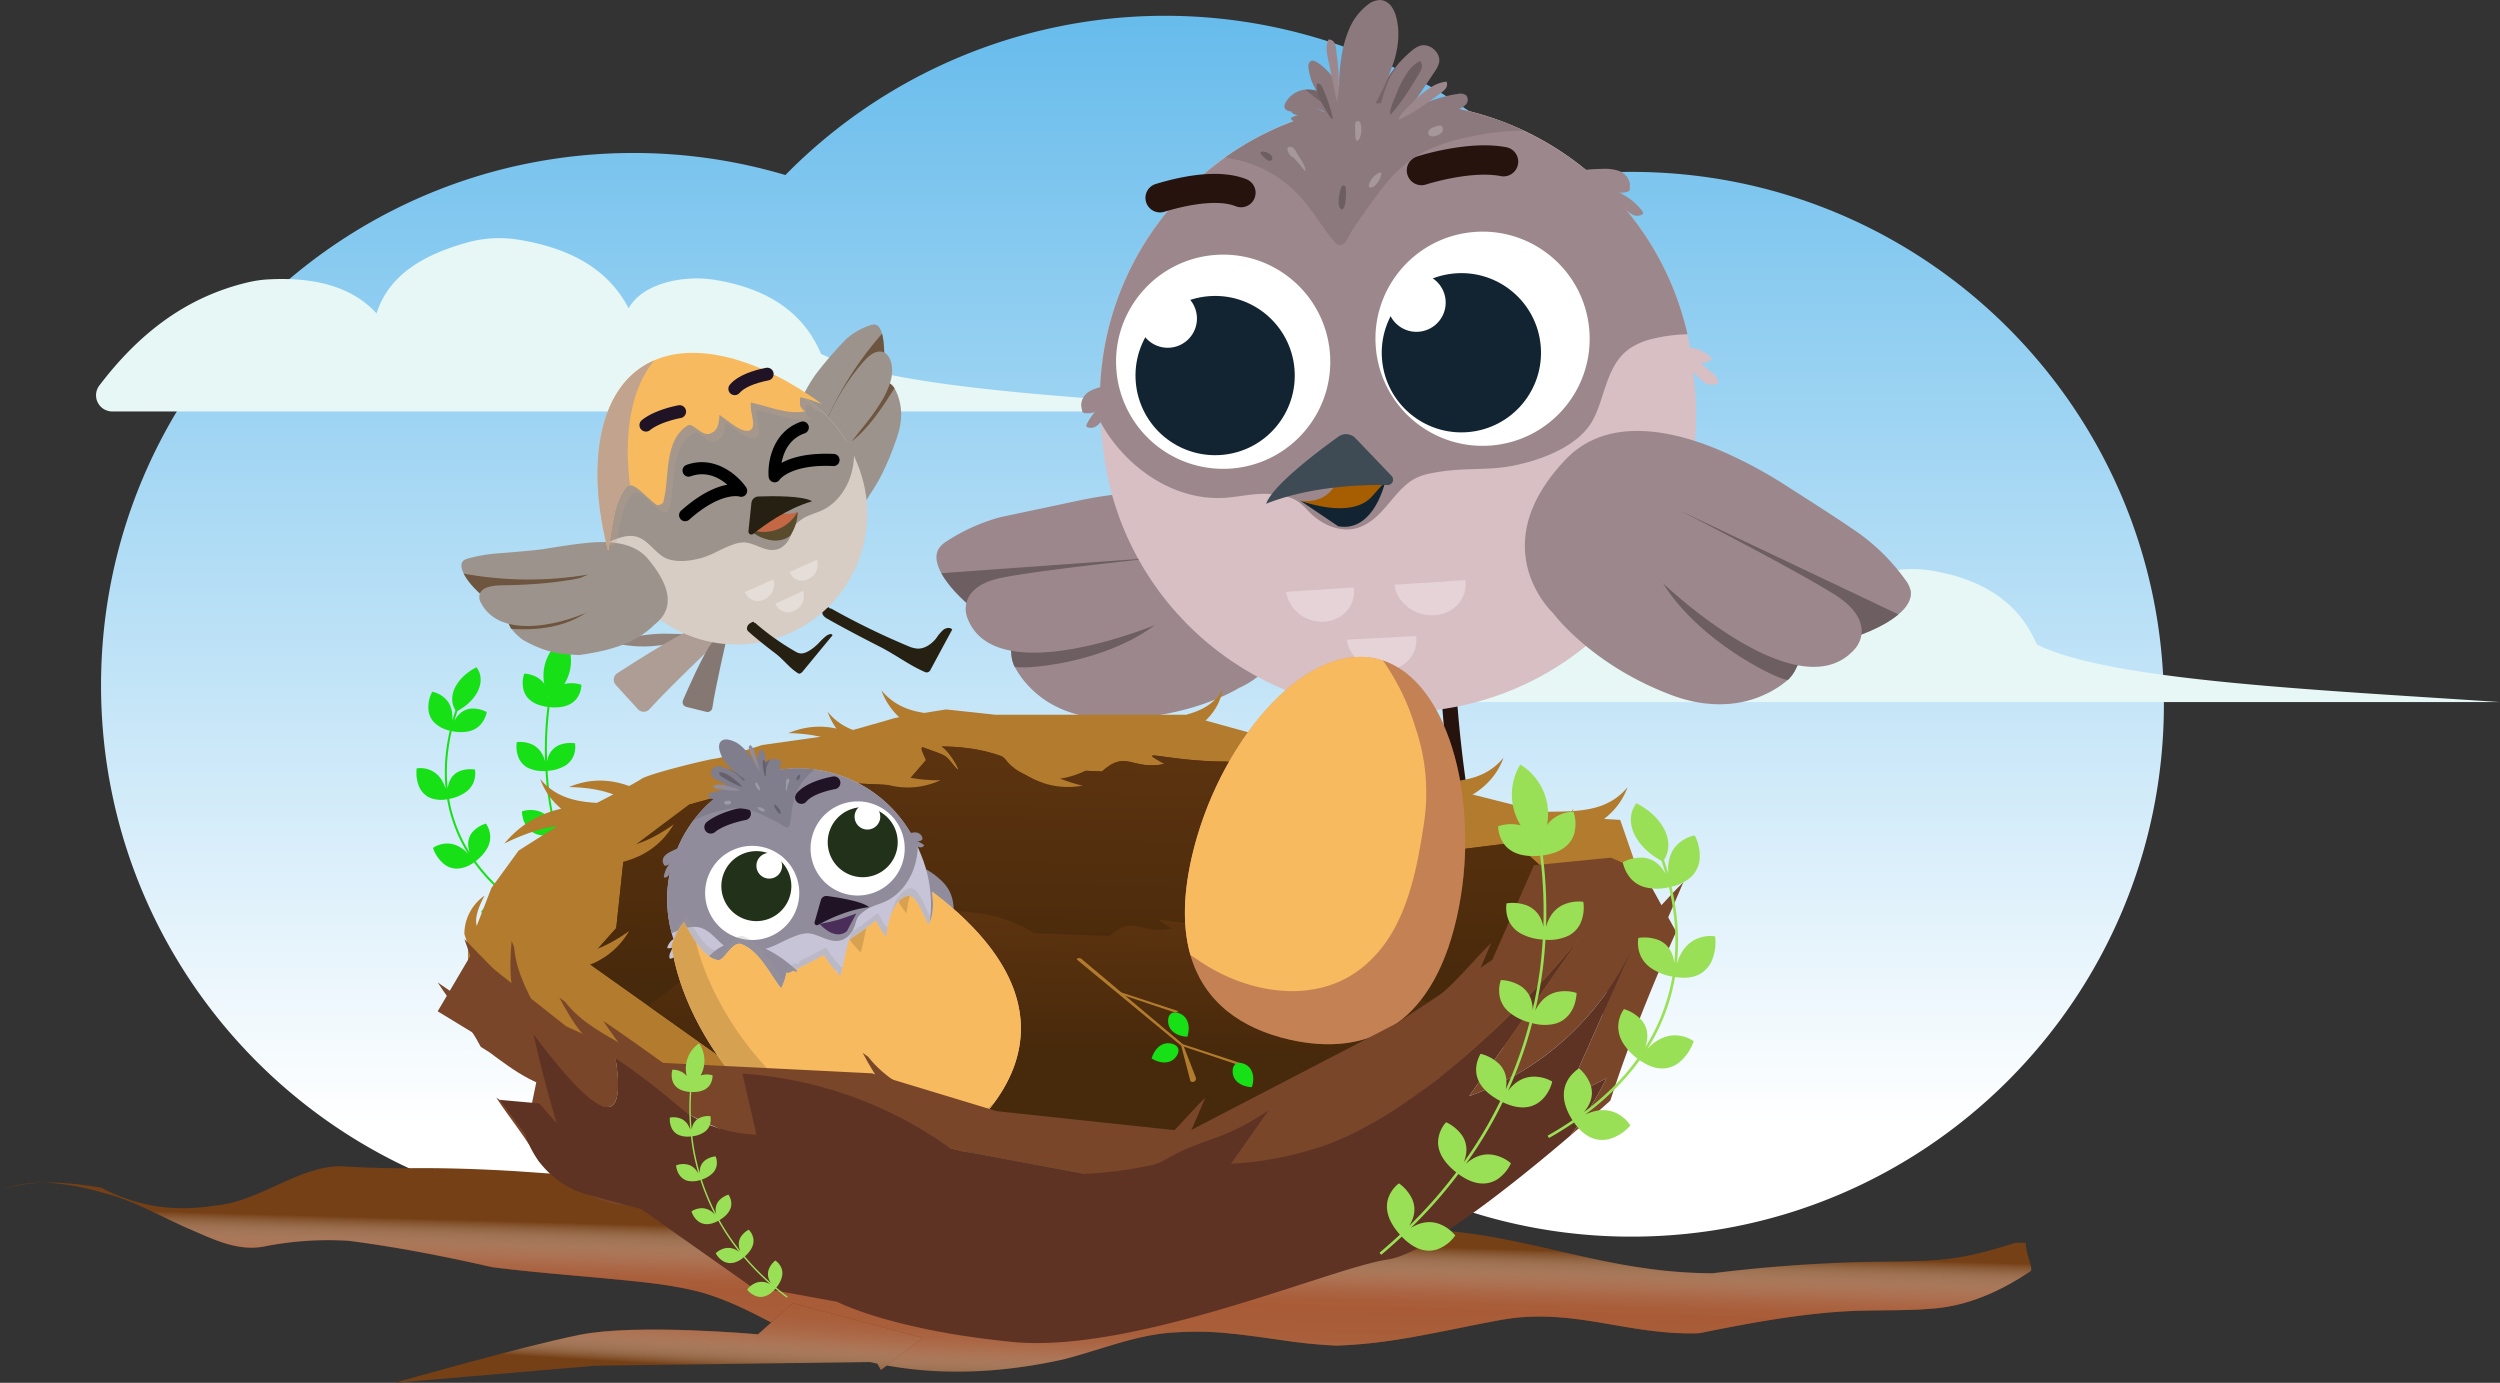 <svg xmlns="http://www.w3.org/2000/svg" xmlns:xlink="http://www.w3.org/1999/xlink" viewBox="0 0 942.368 521.246" shape-rendering="geometricPrecision" xmlns:v="https://vecta.io/nano"><rect x="0" y="0" width="942.368" height="521.246" fill="#333333" stroke="none"/><style><![CDATA[#R{animation:eEkBIW4j8VY16_to__to 3000ms linear infinite normal forwards}#S{animation:eEkBIW4j8VY16_tr__tr 3000ms linear infinite normal forwards}#T{animation:eEkBIW4j8VY73_tr__tr 3000ms linear infinite normal forwards}#U{animation:eEkBIW4j8VY98_tr__tr 3000ms linear infinite normal forwards}#V{animation:eEkBIW4j8VY208_to__to 3000ms linear infinite normal forwards}#W{animation:eEkBIW4j8VY218_to__to 3000ms linear infinite normal forwards}#X{animation:eEkBIW4j8VY218_tr__tr 3000ms linear infinite normal forwards}#Y{animation:eEkBIW4j8VY244_to__to 3000ms linear infinite normal forwards}#Z{animation:eEkBIW4j8VY244_tr__tr 3000ms linear infinite normal forwards}@keyframes eEkBIW4j8VY16_to__to{0%{transform:translate(0px,146.667px)}33.333%{transform:translate(0.297px,121.917px)}100%{transform:translate(0px,146.667px)}} @keyframes eEkBIW4j8VY16_tr__tr{0%{transform:rotate(0deg)}33.333%{transform:rotate(9.795deg)}100%{transform:rotate(0deg)}} @keyframes eEkBIW4j8VY73_tr__tr{0%{transform:translate(221.794px,162.442px) rotate(0deg)}56.667%{transform:translate(221.794px,162.442px) rotate(11.681deg)}100%{transform:translate(221.794px,162.442px) rotate(0deg)}} @keyframes eEkBIW4j8VY98_tr__tr{0%{transform:translate(345.001px,82.853px) rotate(0deg)}16.667%{transform:translate(345.001px,82.853px) rotate(-10.933deg)}33.333%{transform:translate(345.001px,82.853px) rotate(0deg)}50%{transform:translate(345.001px,82.853px) rotate(-10.933deg)}66.667%{transform:translate(345.001px,82.853px) rotate(0deg)}83.333%{transform:translate(345.001px,82.853px) rotate(-10.933deg)}100%{transform:translate(345.001px,82.853px) rotate(0deg)}} @keyframes eEkBIW4j8VY208_to__to{0%{transform:translate(1115.93px,3629.51px)}33.333%{transform:translate(1115.93px,3605.74px)}66.667%{transform:translate(1115.93px,3629.51px)}100%{transform:translate(1115.93px,3629.51px)}} @keyframes eEkBIW4j8VY218_to__to{0%{transform:translate(20.983px,35.432px)}16.667%{transform:translate(20.867px,60.959px)}100%{transform:translate(20.983px,35.432px)}} @keyframes eEkBIW4j8VY218_tr__tr{0%{transform:rotate(0deg)}16.667%{transform:rotate(78.274deg)}100%{transform:rotate(0deg)}} @keyframes eEkBIW4j8VY244_to__to{0%{transform:translate(0px,82.033px)}16.667%{transform:translate(1.116px,120.168px)}100%{transform:translate(0px,82.033px)}} @keyframes eEkBIW4j8VY244_tr__tr{0%{transform:rotate(0deg)}16.667%{transform:rotate(-36.506deg)}100%{transform:rotate(0deg)}}.B{fill:#9c948c}.C{fill:#9c888c}.D{fill:#908c9c}.E{fill:#201326}.F{fill:#6d5e61}.G{fill:#fff}.H{opacity:.25}.I{fill:#26130e}.J{fill:#64616d}.K{fill:#6d553f}.L{fill:#122431}.M{fill:#8c797d}.N{fill:#f7ba5f}.O{fill:#807d8c}.P{fill:#262013}.Q{fill:#d7cdc4}.R{fill:#e5ddd7}]]></style><defs><linearGradient id="A" x1=".5" y1="-.469" x2=".5" y2=".91" spreadMethod="pad"><stop offset="0%" stop-color="#1999e2"/><stop offset="100%" stop-color="#fff"/></linearGradient><linearGradient id="B" x1=".501" y1=".327" x2=".33" y2=".969" spreadMethod="pad"><stop offset="0%" stop-color="rgba(255,255,255,0)"/><stop offset="2.2%" stop-color="rgba(246,238,235,0.098)"/><stop offset="9.1%" stop-color="rgba(223,194,180,0.373)"/><stop offset="16.1%" stop-color="rgba(203,157,135,0.596)"/><stop offset="22.9%" stop-color="rgba(188,128,100,0.773)"/><stop offset="29.7%" stop-color="rgba(177,107,75,0.898)"/><stop offset="36.2%" stop-color="rgba(171,95,60,0.976)"/><stop offset="42.4%" stop-color="#a95b37"/><stop offset="56%" stop-color="#a95d39"/><stop offset="64.6%" stop-color="rgba(170,96,60,0.98)"/><stop offset="71.4%" stop-color="rgba(175,105,72,0.922)"/><stop offset="77.6%" stop-color="rgba(184,121,91,0.824)"/><stop offset="83.4%" stop-color="rgba(196,144,119,0.682)"/><stop offset="89%" stop-color="rgba(211,173,155,0.502)"/><stop offset="94.4%" stop-color="rgba(230,209,199,0.282)"/><stop offset="99.6%" stop-color="rgba(252,251,250,0.024)"/><stop offset="100%" stop-color="rgba(255,255,255,0)"/></linearGradient><linearGradient id="C" x1="1.18" y1="-.89" x2=".52" y2=".771" spreadMethod="pad"><stop offset="0%" stop-color="rgba(255,255,255,0)"/><stop offset="2.2%" stop-color="rgba(246,238,235,0.098)"/><stop offset="9.1%" stop-color="rgba(223,194,180,0.373)"/><stop offset="16.1%" stop-color="rgba(203,157,135,0.596)"/><stop offset="22.9%" stop-color="rgba(188,128,100,0.773)"/><stop offset="29.7%" stop-color="rgba(177,107,75,0.898)"/><stop offset="36.2%" stop-color="rgba(171,95,60,0.976)"/><stop offset="42.4%" stop-color="#a95b37"/><stop offset="56%" stop-color="#a95d39"/><stop offset="64.6%" stop-color="rgba(170,96,60,0.98)"/><stop offset="71.4%" stop-color="rgba(175,105,72,0.922)"/><stop offset="77.6%" stop-color="rgba(184,121,91,0.824)"/><stop offset="83.4%" stop-color="rgba(196,144,119,0.682)"/><stop offset="89%" stop-color="rgba(211,173,155,0.502)"/><stop offset="94.4%" stop-color="rgba(230,209,199,0.282)"/><stop offset="99.6%" stop-color="rgba(252,251,250,0.024)"/><stop offset="100%" stop-color="rgba(255,255,255,0)"/></linearGradient><linearGradient id="D" x1="3.652" y1=".973" x2="3.009" y2="-.18" spreadMethod="pad"><stop offset="15.4%" stop-color="#d16b67"/><stop offset="87.8%" stop-color="#a65e00"/></linearGradient><linearGradient id="E" x1="-37.697" y1="3.608" x2="-38.101" y2="4.354" spreadMethod="pad"><stop offset="0%" stop-color="#f68a38"/><stop offset="100%" stop-color="rgba(0,0,0,0)"/></linearGradient><linearGradient id="F" x1="-42.305" y1="4.498" x2="-38.102" y2="4.137" spreadMethod="pad"><stop offset="0%" stop-color="#fff"/><stop offset="100%" stop-color="rgba(0,0,0,0)"/></linearGradient><linearGradient id="G" x1="-37.705" y1="3.436" x2="-38.109" y2="4.182" spreadMethod="pad"><stop offset="0%" stop-color="#f68a38"/><stop offset="100%" stop-color="rgba(0,0,0,0)"/></linearGradient><linearGradient id="H" x1=".515" y1="-.027" x2=".493" y2=".614" spreadMethod="pad"><stop offset="0%" stop-color="#5e3410"/><stop offset="100%" stop-color="#47290b"/></linearGradient><linearGradient id="I" x1=".511" y1="-.031" x2=".496" y2=".608" spreadMethod="pad"><stop offset="0%" stop-color="#5e3410"/><stop offset="100%" stop-color="#47290b"/></linearGradient><linearGradient id="J" x1="-88.808" y1="-5.288" x2="-89.212" y2="-4.542" spreadMethod="pad"><stop offset="0%" stop-color="#f65ad4"/><stop offset="100%" stop-color="rgba(0,0,0,0)"/></linearGradient><linearGradient id="K" x1="-93.649" y1="-4.068" x2="-89.447" y2="-4.429" spreadMethod="pad"><stop offset="0%" stop-color="#fff"/><stop offset="100%" stop-color="rgba(0,0,0,0)"/></linearGradient><path id="L" d="M1701.768 3975.64c-8.989 2.856-18.138 5.467-27.577 6.332s-19.13.735-28.825.913a572.6 572.6 0 0 0-57.829 4.273 184.64 184.64 0 0 1-24.769-1.814c-29.623-4.047-57.682-14.893-87.555-14.593q-12.254-.882-24.755-1.759c-5.119-1.124-10.427-1.061-15.518.182a42.83 42.83 0 0 1-17.857 1.915 205.7 205.7 0 0 0-26.375.328c-8.679.648-17.266 1.784-25.792 3.235-30.734 3.451-62.619 17.48-92.506 3.891-9.506-4.736-18.419-10.165-27.522-14.859s-18.54-8.5-28.807-10.377c-9.618-1.641-19.423-1.922-29.229-2.187l-29.371-.992-21.177-1.467c-14.135-.844-28.313-1.319-42.565-1.076-7.381-.052-14.8-.252-22.289-.73-16.58-.638-31.247 13.392-48.652 14.806a71.8 71.8 0 0 1-20.819.388c-7.622-1.116-14.995-3.532-21.8-7.142-13.019-2.156-25.431-3.269-38.185.875a47.3 47.3 0 0 1 19.568-2.623c6.787.567 13.493 1.868 20 3.879 10.507 2.56 20.862 8.624 31.221 13.17 9.562 4.068 19.127 9.169 29.968 6.619a123.63 123.63 0 0 1 30.609-1.913c9.14 1.169 18.21 2.639 27.23 4.326s17.992 3.588 26.937 5.62c17.443 2.211 35.235 3.4 52.886 5.225 8.825.911 17.611 2.009 26.222 4.34 10.284 2.966 19.581 7.869 28.976 12.8 32.884 18.709 70.508 20.622 107.495 12.332 14.667-3.826 28.059-9.565 42.429-10.134 6.683-.433 13.391-.292 20.05.422 6.689.643 13.373 1.65 20.052 2.58 6.599 1.009 13.245 1.675 19.913 1.995 21.27-.6 40.4-5.7 61.445-9.53 13.073-2.551 25.508-1.275 37.784.8s24.63 4.565 37.785 4.056c17.535-3.577 34.753-6.766 51.971-8.041 12.435-.957 24.87-.16 37.11-1.33s24.053-6.145 35.747-14c1.2-.638-1.792-6.533-1.787-10.675"/><path id="M" d="M1272.371 4020.576l-106.069 1.427-75.481 6.436s48.159-13.787 69.765-18.1 67.126-.164 67.126-.164l13.165-11.7 12.505 3.329 36.395 9.666-15.729 12.163"/><path id="N" d="M112.831 127.394c16.513-1.464 28.712-16.037 27.247-32.55s-16.037-28.712-32.55-27.248-28.712 16.037-27.248 32.549c.703 7.93 4.527 15.255 10.632 20.365s13.989 7.586 21.918 6.883z"/><path id="O" d="M88.142 92.365c6.06-.537 10.536-5.885 9.999-11.945a11.02 11.02 0 0 0-11.944-9.999c-6.06.537-10.537 5.884-10 11.944.258 2.91 1.661 5.599 3.901 7.474s5.134 2.784 8.044 2.526z"/><path id="P" d="M1269.556 3839.537c-6.712 2.831-14.448-.315-17.279-7.027s.315-14.448 7.027-17.279 14.448.315 17.279 7.026a13.19 13.19 0 0 1-7.027 17.28z"/><path id="Q" d="M1302.953 3851.169c-3.052-2.761-6.251-5.378-9.559-7.837.4 4.362.677 8.825-1.426 12.492-2.37-4.38-4.736-12.012-8.24-10.766-4.879 1.619-7.015 8.995-7.649 15.372a26.06 26.06 0 0 1-3.861-6.255q-3.37 2.717-6.972 5.2c-.017.056-.029.111-.046.167l-.062-.093q-1.437.991-2.907 1.952c-1.652 4.3-2.008 9.14-3.431 13.765-2.378-2.403-4.471-5.073-6.237-7.956q-4.81 2.674-9.9 5.168a27.85 27.85 0 0 0-.491 1.39c-.368-.17-.709-.393-1.013-.661l-1.614.782a1.8 1.8 0 0 1-1.125-.089c-.326 2.087-1.005 4.104-2.009 5.963-4.62-6.134-8.236-14.018-14.86-16.653-3.625-1.38-6.512 6.494-9.013 5.991-5.626-1.133-9.368-8.391-12.737-14.274-2.11 2.416-3.345 5.515-4.675 8.627 2.982 20.81 16.076 44.822 35.714 62.591 32.3 29.222 62.3 23.466 81.281 2.49s23.13-48.142-9.168-77.366z"/></defs><g transform="translate(-942 -3507.2)"><path d="M1556.998 3571.992c-10.537-.001-21.058.823-31.466 2.462a200.64 200.64 0 0 0-287.485-1.277 200.7 200.7 0 0 0-57.284-8.31c-110.831 0-200.677 89.846-200.677 200.677s89.845 200.678 200.675 200.678a200.06 200.06 0 0 0 143.12-60.025c28.78 8.524 59.1 10.522 88.75 5.848a200.08 200.08 0 0 0 144.366 61.3c110.832 0 200.678-89.846 200.678-200.678s-89.845-200.675-200.677-200.675z" fill="url(#A)"/><path d="M984.308 3662.298h441.773c-70.774-4.72-147.761-8.192-174.615-21.737-6.448-15.319-19.684-24.341-39.028-27.7-6.207-1.134-12.586-.914-18.7.645-6.758 1.789-11.891 4.927-14.8 9.9-7.956-15.344-22.773-22.743-41.32-25.825a45.09 45.09 0 0 0-19.325.985c-17.032 4.682-29.874 12.548-34.351 26.772-8.516-9.3-21.84-13.858-40.829-12.824a43.53 43.53 0 0 0-7.652 1.112c-24.155 5.712-41.737 20.125-56.027 38.9a6.1 6.1 0 0 0 4.874 9.772zm446.496 109.543h453.564c-70.775-4.72-147.761-8.192-174.615-21.736-6.423-15.259-19.579-24.27-38.8-27.658a43.99 43.99 0 0 0-19.779.838c-6.342 1.824-11.169 4.9-13.959 9.672-8.029-15.485-23.046-22.879-41.831-25.908a44.39 44.39 0 0 0-18.811 1.068c-17.033 4.682-29.876 12.548-34.353 26.772-8.5-9.291-21.805-13.847-40.755-12.829a43.86 43.86 0 0 0-7.725 1.116c-28.194 6.669-47.435 25.192-62.936 48.665z" fill="#e6f7f6"/><use xlink:href="#L" fill="#764016"/><use xlink:href="#L" style="mix-blend-mode:multiply" fill="url(#B)"/><use xlink:href="#M" fill="#764016"/><use xlink:href="#M" style="mix-blend-mode:multiply" fill="url(#C)"/><g transform="translate(1295 3507.2)"><g transform="translate(0 38.677)"><path d="M168.718 225.645a495.28 495.28 0 0 1 2.706 51.013 18.53 18.53 0 0 1-.714 5.857c-1.33 3.87-5.062 6.532-9 7.646-1.826.513-3.775.766-5.376 1.772s-2.776 3.09-1.967 4.809l9.085-.842 15.2-1.348c1.143-.098 2.023-1.052 2.027-2.2-.085-10.394-2.492-20.394-3.213-31.163-.62-9.33-1.893-25.809-2.977-35.1-.057-1.018-.307-2.016-.737-2.94-.43-.897-1.308-1.496-2.3-1.568-.476.018-.93.209-1.276.536-2.935 2.518-.5 2.339-1.459 3.54zm27.346-2.426c1.231 16.995 3.338 33.915 6.313 50.693a18.57 18.57 0 0 0 1.733 5.64c1.991 3.576 6.133 5.539 10.209 5.942 1.888.184 3.85.09 5.6.8s3.276 2.553 2.782 4.388l-9.091.77-15.2 1.348c-1.145.105-2.18-.683-2.383-1.814-1.746-10.247-1.136-20.513-2.321-31.242-1.031-9.294-2.678-25.739-3.245-35.074a7.99 7.99 0 0 1 .208-3.024c.265-.959 1.023-1.702 1.987-1.949a1.97 1.97 0 0 1 1.35.3c3.332 1.963.907 2.213 2.058 3.227z" class="I"/><g id="R" transform="translate(0 146.667)"><g id="S"><g><path d="M796.452 464c-1.763 2.791-.672 6.439.939 9.308l.016.013s0 .042.018.055c3.785 6.679 9.826 11.54 15.694 16.608a80.74 80.74 0 0 1 8.766 8.444c.211.237.395.496.55.772a10.1 10.1 0 0 1 1.356 4.661 13.18 13.18 0 0 0 1.152 4.579c1.564 2.93 3.544 5.618 5.88 7.979 7.729 7.981 18.581 11.559 29.539 11.764 30.257.5 49.311-11.646 49.311-11.646s31.357-12.376 15.254-51.467c-7.714-18.732-29.487-22.773-47.6-22.443-9.112.231-18.185 1.268-27.114 3.1l-30.539 6.472a70.67 70.67 0 0 0-20.032 8.93c-1.261.718-2.352 1.7-3.2 2.878z" transform="translate(-795.549 -442.606)" class="C"/><path d="M837.69 526.972a10.1 10.1 0 0 1 1.356 4.661c.106 1.583.496 3.134 1.152 4.579s32.645-.3 52.783-15.458c-8.381-4.648-42.748 2.746-55.291 6.218z" transform="translate(-810.817 -470.379)" class="F"/><path d="M798.436 487.378s0 .042.019.055c3.785 6.68 9.827 11.541 15.7 16.609l67.181-22.642-82.907 5.966z" transform="translate(-796.592 -456.663)" class="F"/><path d="M887.98 481.193s-44.948 4.572-61.367 7.787c-8.207 1.6-11.629 4.986-13 7.966a9.53 9.53 0 0 0-.085 7.37c10.626 27.974 72.328 1.885 72.328 1.885" transform="translate(-801.809 -456.587)" class="C"/></g></g></g><path d="M285.421 102.255l.511 5.759c5.343 61.618-40.21 115.929-101.818 121.392S68.107 189.421 62.525 127.824l-.511-5.758-.11-1.439C57.183 59.115 103.037 5.344 164.523.29s115.504 40.509 120.89 101.966z" fill="#d7bfc4"/><g class="C"><path d="M63.192 113.413a21.91 21.91 0 0 0-6.445 7.589c-.192.377-.364.878-.083 1.2.127.125.287.211.462.247.971.284 2.016.162 2.895-.338.435-.268.837-.584 1.2-.943a33.14 33.14 0 0 0 6.346-8.737c.661-1.265 1.042-1.946-.58-1.461-1.386.609-2.664 1.436-3.787 2.451z"/><path d="M66.876 112.861c-3.46 1.971-6.977 4.73-10.921 4.189a1.38 1.38 0 0 1-.744-.275 1.44 1.44 0 0 1-.349-.788c-.193-.728-.298-1.477-.314-2.23.184-2.126 1.427-4.016 3.307-5.027 1.86-.973 3.888-1.587 5.976-1.808 5.139-.806 12.287-1.674 16.817 1.425-1.6 1.2-4.639 1.05-6.66 1.6a30.2 30.2 0 0 0-7.11 2.933z"/><path d="M283.091 87.336c-4.236.069-8.452.597-12.574 1.574a25.7 25.7 0 0 0-9.888 4.278c-8.132 6.309-8.6 17.724-13.1 26.293-5.128 9.749-18.654 14.9-28.921 17.132-10.418 2.247-17.963.874-28.493 2.473-3.683.57-7.463 1.175-10.617 3.146-7.733 4.833-11.491 15.217-20.758 18.063-6.763 2.066-14.168-1.479-18.914-6.7-4.18-4.623-7-5.165-12.961-5.924-6.135-.8-12.279.945-18.383 1.316-18.545 1.113-36.217-10.861-45.688-26.848-.305-.5-.585-1.01-.873-1.525C57.485 62.057 98.978 9.995 157.05 1.257s113.048 28.808 126.04 86.078z"/></g><g fill="#d7bfc4"><path d="M291.25 100.919c1.521 1.126 3.158 2.438 3.468 4.308a.67.67 0 0 1-.013.353c-.057.103-.144.185-.249.238-1.508.779-3.314.71-4.758-.181a13.63 13.63 0 0 1-3.637-3.375c-.646-.789-4.878-5.4-2.247-6.262 1.485-.491 6.212 4.011 7.436 4.919z"/><path d="M292.127 96.227a.45.45 0 0 1 .176.362c-.014.136-.142.228-.251.31-1.266.998-2.865 1.475-4.471 1.332-1.626-.279-7.624-4.093-4.123-5.5 2.589-1.048 7.031 1.762 8.67 3.505z"/></g><g class="C"><path d="M258.314 34.43c3.007 1.507 5.626 3.685 7.656 6.367.254.337.511.8.283 1.162a.96.96 0 0 1-.412.325c-.908.443-1.956.504-2.909.168a6.32 6.32 0 0 1-1.351-.726 33.1 33.1 0 0 1-7.748-7.51c-.873-1.129-1.369-1.742.323-1.54 1.47.356 2.872.948 4.151 1.755z"/><path d="M249 31.359c3.746 1.35 7.685 3.458 11.474 2.249a1.37 1.37 0 0 0 .684-.4c.151-.252.225-.543.214-.837a9.52 9.52 0 0 0-.074-2.252c-.546-2.064-2.097-3.713-4.123-4.385a16.66 16.66 0 0 0-6.2-.755c-5.194.083-12.394.469-16.32 4.29 1.791.912 4.754.235 6.84.429 2.562.235 5.083.793 7.505 1.661z"/></g><path d="M199.379 179.997c.953 6.9-4.332 12.837-11.762 13.271-7.367.428-14.06-4.728-15-11.528l26.762-1.752zm-18.563 21.035c.947 6.818-4.216 12.621-11.484 12.959-7.2.342-13.754-4.827-14.692-11.546zm-23.515-18.285c.94 6.737-4.09 12.527-11.179 12.94-7.027.407-13.422-4.64-14.343-11.271z" fill="#e5d3d8"/><path d="M215.44 27.548a5.47 5.47 0 0 1-2.735.158c-11.258-2.173-27.62 2.984-28.141 3.151l-.035.011c-2.914.939-6.038-.663-6.977-3.577s.663-6.038 3.577-6.977c.811-.259 19.461-6.232 33.667-3.494a5.54 5.54 0 0 1 .637 10.719zM83.56 41.345c-2.561-.327-4.546-2.399-4.763-4.972s1.393-4.948 3.863-5.699c10.036-3.054 24.111-5.832 34.2-1.776a5.48 5.48 0 0 1 3.381 4.31c.277 1.938-.502 3.875-2.042 5.082a5.48 5.48 0 0 1-5.423.773c-5.472-2.205-15.3-1.438-26.92 2.1a5.41 5.41 0 0 1-2.293.192z" class="I"/><path d="M169.093 143.11s-4.225 19.045-17.683 16.578l-14.313-9.662a31.9 31.9 0 0 0 32-6.916z" class="L"/><path d="M150.345 143.894c-.656 1.311-1.559 2.482-2.66 3.449-4.13 3.6-9.557 2.847-10.588 2.684 1.836.631 19.35 6.989 27.035-1.546 8.743-9.711 4.871-6.389 4.871-6.389-7.108-4.646-14.124-5.2-17.054-2.134a6.3 6.3 0 0 0-1.604 3.936z" fill="url(#D)"/><path d="M171.556 140.712l-13.633-14.222a4.89 4.89 0 0 0-6.379-.6c-7.5 5.38-24.783 18.34-27.286 25.319 16.879-6.707 36.709-7.223 45.795-7.048.824.014 1.574-.471 1.901-1.226s.166-1.634-.407-2.226z" fill="#3e4b54"/><use xlink:href="#N" fill="url(#E)"/><path d="M111.638 137.892c22.207-1.969 38.614-21.568 36.644-43.776s-21.568-38.614-43.776-36.645-38.614 21.568-36.645 43.775a40.37 40.37 0 0 0 43.776 36.645z" class="G"/><use xlink:href="#N" x="-5.139" y="5.398" class="L"/><use xlink:href="#N" x="-5.139" y="5.398" opacity=".6" fill="url(#F)"/><path d="M75.142 105.544c1.464 16.513-1.464-16.512 0 0z" opacity=".6" fill="url(#G)"/><g class="G"><use xlink:href="#O"/><path d="M209.415 129.222c22.207-1.97 38.613-21.569 36.643-43.776s-21.569-38.613-43.776-36.644-38.614 21.568-36.645 43.775a40.37 40.37 0 0 0 43.777 36.645z"/></g><path d="M200.515 124.194c16.512-1.465 28.711-16.038 27.246-32.55s-16.037-28.711-32.55-27.247-28.711 16.037-27.248 32.549 16.038 28.712 32.551 27.248z" class="L"/><use xlink:href="#O" x="93.76" y="-6.007" class="G"/></g><path d="M150.77 44.87c-1.245.165-3.78-2.247-4.9-2.859-1.603-.999-3.467-1.501-5.355-1.442a19.92 19.92 0 0 0-4.058 1.115c-1.324.514-2.79.523-4.12.024a2.03 2.03 0 0 1-1.114-1.107 2.41 2.41 0 0 1 .3-1.772 9.6 9.6 0 0 1 7.443-5.051l.268-.024a11.7 11.7 0 0 1 8.83 3.176c.335.228.63.508.875.831 1.717 2.007 4.461 6.776 1.836 7.108z" class="M"/><path d="M148.934 37.762a1.32 1.32 0 0 1-.341 1.236c-.237.171-.52.268-.812.279-.839-.002-1.66-.238-2.373-.68-.9-.504-1.753-1.088-2.548-1.745l-3.907-3.055.268-.024c3.258-.22 6.459.931 8.83 3.176a3.73 3.73 0 0 1 .874.832z" opacity=".2" class="I"/><g class="M"><path d="M144.305 35.797c-2.242-3.014-3.647-6.568-4.071-10.3a2.49 2.49 0 0 1 .8-2.447c.787-.466 1.79-.006 2.554.494 4.759 3.132 7.984 8.146 10.352 13.335.714 1.28 1.055 2.736.983 4.2-.321 2.458-2.624 3.489-4.368 1.881-2.334-2.159-4.434-4.558-6.267-7.156zm16.237 12.219a3.55 3.55 0 0 0 .279 1.127q-.2.383-.42.74l.15-1.867z"/><path d="M189.539 22.194c.186 1.891-.937 3.637-1.986 5.2q-5.83 8.683-11.672 17.34c-1.2 1.971-2.663 3.768-4.349 5.343-1.713 1.575-3.992 2.388-6.315 2.252-1.927-.213-3.599-1.425-4.4-3.19 1.375-2.581 2.532-5.272 3.461-8.045l1.427-3.69c1.971-4.711 4.679-9.079 8.022-12.939l.016-.02c1.514-1.756 3.155-3.399 4.908-4.916 1.455-1.254 3.128-2.482 5.044-2.49a5.86 5.86 0 0 1 3.948 1.7c1.02.888 1.691 2.111 1.89 3.449z"/></g><path d="M173.731 24.46c-.207.689-.54 1.333-.983 1.9a15.06 15.06 0 0 0-1.726 2.762c-1.187 2.486-2.141 5.077-2.851 7.739-.526 1.981-.984 4.109-2.411 5.586-.24.237-.578.474-.862.319-.187-.129-.312-.33-.346-.554l-.28-1.127 1.427-3.69a48.2 48.2 0 0 1 8.021-12.94z" opacity=".2" class="I"/><g class="M"><path d="M152.631 21.598c.529-3.753 1.55-7.419 3.037-10.905a22.37 22.37 0 0 1 6.87-8.878 7.39 7.39 0 0 1 5.187-1.773c1.465.25 2.778 1.056 3.664 2.249.87 1.188 1.5 2.535 1.854 3.965 1.447 5.154.957 10.695-.484 15.853a87.95 87.95 0 0 1-6.182 14.8q-2.081 4.234-4.154 8.457c-.891 1.816-2.571 5.5-5.118 5.295-2.14-.179-2.919-3.385-3.451-5.021a45.4 45.4 0 0 1-2.048-15.484c.095-2.868.374-5.727.833-8.559z"/><path d="M221.392 49.306a82.24 82.24 0 0 0-14.952 1.254c-10.671 1.738-21.567 4.576-29.922 11.417-3.971 3.467-7.514 7.397-10.551 11.706q-4.385 5.841-8.485 11.883c-2.467 3.637-3.959 9.646-7.624 5.346-5.614-6.593-9.329-14.091-15.987-19.97a44.91 44.91 0 0 0-19.82-10.516l-5.154-1.108c32.965-23.34 75.931-27.164 112.5-10.012z"/><path d="M196.7 35.38a3.61 3.61 0 0 1 2.936.541 2.61 2.61 0 0 1-.046 3.441 7.25 7.25 0 0 1-3.212 1.932 30.59 30.59 0 0 1-6.321 1.775c-2.612.375-10.727.69-12.315-1.787 5.957-2.328 12.585-5.1 18.966-5.9z"/><path d="M196.997 41.643a1.69 1.69 0 0 1 1.331.4 1.21 1.21 0 0 1-.2 1.592c-.458.379-1.006.632-1.591.735a14.62 14.62 0 0 1-3.023.5c-1.229.037-5.014-.23-5.627-1.463a39.06 39.06 0 0 1 9.1-1.77zm-57.74 1.323c-1.811.016-3.595.445-5.216 1.254-.208.1-.435.264-.415.5a.5.5 0 0 0 .122.26 2 2 0 0 0 1.364.77 3.62 3.62 0 0 0 .825-.028c1.932-.292 3.802-.9 5.536-1.8.689-.34 1.069-.518.215-.82a7.76 7.76 0 0 0-2.424-.136z"/><path d="M140.442 43.338c-2.143.082-4.506.526-6.263-.713a.74.74 0 0 1-.289-.316c-.035-.154-.024-.314.031-.462.087-.396.222-.779.4-1.143a3.4 3.4 0 0 1 2.829-1.582 8.88 8.88 0 0 1 3.312.624c2.653.89 6.291 2.259 7.683 4.862-1.064.175-2.478-.653-3.588-.888-1.354-.296-2.741-.418-4.126-.363z"/></g><path d="M186.055 33.13c1.835-1.306 3.975-2.118 6.215-2.36.353.828.246 1.78-.281 2.509-.525.71-1.172 1.322-1.91 1.807-4.915 3.621-10.278 7.588-15.888 10.065.265-1.984 3.682-4.852 5.073-6.307a38.19 38.19 0 0 1 6.781-5.721z" class="C"/><path d="M177.395 27.575c1.191-1.915 2.854-3.491 4.831-4.577.643.628.912 1.545.71 2.421a7.36 7.36 0 0 1-1.065 2.407c-3.143 5.237-6.558 10.965-10.78 15.416-.523-1.934 1.528-5.894 2.252-7.776 1.04-2.779 2.4-5.427 4.052-7.891zm-33.491 8.168a8.45 8.45 0 0 1-.483-4.222c.567-.087 1.139.129 1.508.568.356.437.635.933.823 1.465a56.13 56.13 0 0 1 3.74 11.429c-1.194-.479-2.429-3.042-3.111-4.134a23.8 23.8 0 0 1-2.477-5.1z" class="F"/><path d="M151.231 39.619q-1.8-8.613-3.6-17.217c-.529-2.509-1.023-5.245.143-7.517.911-.07 1.776.408 2.2 1.217.395.799.628 1.668.686 2.558.8 6.147 1.585 12.4.488 18.5" class="C"/><path d="M133.823 59.023a4.4 4.4 0 0 1-1.548-2.85 1.02 1.02 0 0 1 .1-.432c.077-.12.188-.214.318-.271a1.78 1.78 0 0 1 1.866.348 5.22 5.22 0 0 1 1.154 1.634c.821 1.556 3.792 5.422 3.308 7.076-.8-.748-4.283-5.586-5.2-5.5z" fill="#a5979a"/><path d="M152.571 70.661c.159-.347.393-.737.777-.78.321-.014.62.16.768.445a2.15 2.15 0 0 1 .224.907c.1 1.116.124 8.2-1.68 7.644-2.025-.612-.643-6.943-.089-8.207zm-30.23-12.563a.75.75 0 0 1-.191-.433c.01-.289.328-.451.612-.5 1.2-.242 4.777 1.4 3.614 3.116-.898 1.327-3.423-1.364-4.035-2.183z" class="F"/><path d="M157.795 47.675c-.055-.448-.013-.903.124-1.333.151-.437.562-.73 1.024-.73.6.064.912.738 1.035 1.321.338 1.572.293 5.642-1.6 6.27-.719-1.375-.495-3.934-.583-5.528zm6.758 19.196c.723-.84 1.654-1.475 2.7-1.841.107-.044.227-.034.326.025a.39.39 0 0 1 .09.3c-.169 1.655-.935 3.191-2.154 4.322a2.73 2.73 0 0 1-1.286.932c-2.694.671-.3-3.122.317-3.735zm25.078-19.545a1.17 1.17 0 0 1 .558 0 .84.84 0 0 1 .4.307 2 2 0 0 1-.36 2.534c-.969.958-4.362 2.159-4.826.176s2.892-2.77 4.228-3.017z" fill="#a5979a"/><g id="T" transform="matrix(1 0 0 1 221.794 162.442)"><g><path d="M1288.766 466.81c.675 3.508-1.857 6.764-4.6 9.023l-.018.011c-.012.02-.027.037-.044.052-6.436 5.244-14.439 7.783-22.357 10.586-4.176 1.378-8.241 3.073-12.159 5.07a3.89 3.89 0 0 0-.848.562 10.95 10.95 0 0 0-3.2 4.163c-.727 1.555-1.728 2.966-2.954 4.167a36.75 36.75 0 0 1-9.071 5.733c-10.931 5.011-23.28 4.362-34.417.255-30.715-11.384-45.164-31.122-45.164-31.122s-26.768-24.8 4.84-57.907c15.14-15.856 38.69-11.392 56.821-3.937 9.099 3.814 17.842 8.427 26.126 13.784 3.709 2.361 22.587 14.365 28.257 18.535a76.67 76.67 0 0 1 16.688 16.873c.991 1.217 1.704 2.635 2.089 4.156z" transform="translate(-1143.35 -406.692)" class="C"/><path d="M1278.328 524.7a10.95 10.95 0 0 0-3.2 4.163c-.727 1.555-1.728 2.966-2.954 4.167s-32.809-13.14-47.157-36.335c10.281-1.4 42.033 19.563 53.318 28z" transform="translate(-1172.94 -439.275)" class="F"/><path d="M1317.966 493.2c-.012.019-.027.037-.044.052-6.436 5.243-14.439 7.782-22.358 10.585l-58.873-49.233z" transform="translate(-1177.17 -424.052)" class="F"/><path d="M1230.163 453.516s43.543 22.275 58.833 31.973c7.645 4.848 9.768 9.6 9.979 13.138a10.39 10.39 0 0 1-2.806 7.474c-21.714 24.051-73.688-26.515-73.688-26.515" transform="translate(-1172.02 -423.657)" class="C"/></g></g></g><g transform="translate(1098.97 3747.66)"><path d="M46.743 90.752c.113 1.2 3.333 11.057 14.143 5.879q1.724 3.523 3.666 6.947h0a119.85 119.85 0 0 0 6.862 10.7 9.04 9.04 0 0 0-7.436-2.627 10.66 10.66 0 0 0-5.4 2.437h-.006c-.02.013-.028.028-.041.036l.024.052a11.2 11.2 0 0 0 4.08 4.665c2.553 1.465 6.174 1.831 10.929-1.653q2.337 3.086 4.908 6.132c2.669 3.152 5.575 6.255 8.68 9.288a9.05 9.05 0 0 0-7.773-1.262 10.76 10.76 0 0 0-4.88 3.386l-.006.005c-.017.016-.023.033-.034.043l.033.047a10.99 10.99 0 0 0 4.834 3.814c2.713 1.024 6.372.7 10.442-3.54q2.842 2.646 5.878 5.208l.5-.591q-3.027-2.544-5.85-5.183c3.893-4.386 4.124-7.835 3.391-10.295-.566-1.721-1.631-3.234-3.061-4.347v-.006c-.013-.015-.028-.02-.038-.03l-.045.031a11.48 11.48 0 0 0-3.779 4.54c-1.04 2.511-.703 5.381.89 7.583-3.07-3-5.945-6.073-8.586-9.191q-2.564-3.027-4.882-6.1c4.575-3.637 5.464-7.016 5.136-9.514-.229-1.785-.993-3.458-2.192-4.8v-.006c-.011-.018-.024-.025-.031-.037l-.049.023a11.6 11.6 0 0 0-4.553 3.787c-1.465 2.284-1.644 5.163-.471 7.61a119.07 119.07 0 0 1-6.79-10.588l-.335.191.335-.191q-1.939-3.4-3.647-6.909c10.373-5.487 6.1-12.491 5.672-13.457v-.006c-.007-.014-.015-.028-.024-.041l-.053.013a11.59 11.59 0 0 0-5.2 2.822 7.66 7.66 0 0 0-1.949 7.371c-1.734-3.817-3.268-7.723-4.595-11.7l-.365.122.365-.122q-1.231-3.674-2.224-7.485a14.88 14.88 0 0 0 5.955-3.034 7.83 7.83 0 0 0 2.44-3.784c.285-1.099.367-2.241.243-3.37a8.38 8.38 0 0 0-.433-1.879v-.007a.4.4 0 0 0-.017-.045h-.054a11.54 11.54 0 0 0-5.644 1.735 7.45 7.45 0 0 0-2.87 3.639c-.332.95-.501 1.95-.5 2.956v.254c-.937-4.054-1.682-8.193-2.218-12.392h0c-.309-2.595-.534-5.19-.691-7.778a14.7 14.7 0 0 0 6.436-1.825c1.335-.76 2.421-1.891 3.125-3.257a9.09 9.09 0 0 0 .808-5.221v-.007c0-.02-.008-.034-.008-.048l-.054-.008a11.49 11.49 0 0 0-5.869.64 7.45 7.45 0 0 0-3.5 3.032 9.29 9.29 0 0 0-1.064 2.807c-.017.078-.029.163-.045.243a128.39 128.39 0 0 1 .188-12.581 137.81 137.81 0 0 1 .722-7.78c5.846.565 8.752-1.273 10.318-3.313a9.34 9.34 0 0 0 1.721-5.044v-.006-.049l-.052-.017a11.51 11.51 0 0 0-5.905-.38q-.255.059-.513.138A16.58 16.58 0 0 0 55.853.003a16.58 16.58 0 0 0-7.646 17.329 8.31 8.31 0 0 0-1.894-1.937 10.73 10.73 0 0 0-5.6-1.945h-.008-.055c0 .015-.014.03-.018.054a10.76 10.76 0 0 0-.242 6.141c.761 2.792 3.195 5.568 9.007 6.362-.314 2.615-.562 5.225-.726 7.821a129.13 129.13 0 0 0-.186 12.709c-.024-.1-.044-.2-.07-.289a11.2 11.2 0 0 0-1.2-2.8 8.18 8.18 0 0 0-3.46-3.211 10.74 10.74 0 0 0-5.865-.954h-.008c-.024 0-.039.008-.054.007 0 .016-.008.032-.008.057a11.01 11.01 0 0 0 .841 6.133c.708 1.49 1.88 2.711 3.34 3.479a12.98 12.98 0 0 0 6.658 1.194c.158 2.6.385 5.215.7 7.825l.383-.045-.383.049a127.01 127.01 0 0 0 2.241 12.5c-.042-.085-.079-.177-.122-.26a11.71 11.71 0 0 0-1.722-2.52 8.2 8.2 0 0 0-4-2.5c-1.956-.505-4.015-.447-5.94.168h-.008c-.023 0-.037.015-.052.017v.057a11.83 11.83 0 0 0 .337 2.275c.29 1.31.854 2.544 1.657 3.619.986 1.326 2.371 2.301 3.952 2.783 2.227.566 4.565.525 6.77-.119.671 2.551 1.412 5.067 2.239 7.533h0c1.341 4.021 2.892 7.97 4.646 11.829a9.27 9.27 0 0 0-6.778-4.026 10.64 10.64 0 0 0-5.778 1.336h-.007c-.022.008-.033.022-.048.027zm3.116-68.336a15.94 15.94 0 0 0-.047-.512l.094.175-.047.337zM6.282 79.123h.007a9.65 9.65 0 0 1 5.749-1.613c1.68.094 3.305.635 4.707 1.566a12.26 12.26 0 0 1 2.516 2.076l.267.272-.4-.6a55.61 55.61 0 0 1-5.494-11.8h0a53.22 53.22 0 0 1-2.064-8.209c-2.274.471-4.637.231-6.77-.686-1.607-.813-2.897-2.14-3.662-3.771a13.45 13.45 0 0 1-1.039-7.122l.008-.066a.53.53 0 0 1 .054-.008h.008a9.71 9.71 0 0 1 5.874 1.053 9.44 9.44 0 0 1 3.547 3.463 15.03 15.03 0 0 1 1.441 3.271c-.464-4.546-.433-9.129.093-13.668h0a73.05 73.05 0 0 1 1.446-8.331 11.8 11.8 0 0 1-5.995-3.2 8.02 8.02 0 0 1-2.046-4.7 12.57 12.57 0 0 1 1.389-6.713l.029-.056c.014.006.032 0 .054.011h.007a9.88 9.88 0 0 1 5.184 2.9c1.539 1.681 2.579 4.13 2.336 7.967.363-1.29.768-2.59 1.2-3.894-3.281-5.072.124-12.2 7.9-16.208 3.79 5.008.564 12.32-7.186 16.5a88.4 88.4 0 0 0-1.165 3.778 10.37 10.37 0 0 1 2.069-2.769 7.33 7.33 0 0 1 4.351-1.925 10.98 10.98 0 0 1 5.777 1.3l.048.026c0 .013 0 .029-.01.049v.007a10.31 10.31 0 0 1-2.5 4.846c-1.088 1.114-2.467 1.902-3.979 2.275a14.58 14.58 0 0 1-6.714-.024 72.57 72.57 0 0 0-1.431 8.244l-.383-.042.383.044a62.33 62.33 0 0 0-.1 13.456 9.46 9.46 0 0 1 .943-3.306 6.94 6.94 0 0 1 3.421-3.241 11.22 11.22 0 0 1 5.86-.66l.054.008c0 .013.008.026.008.046v.007c.267 1.718.035 3.477-.668 5.067a8.49 8.49 0 0 1-2.866 3.423 15.47 15.47 0 0 1-6.207 2.515 52.52 52.52 0 0 0 2.033 8.093l-.365.124.365-.122a54.84 54.84 0 0 0 5.42 11.635c.094.152.2.3.3.451-.023-.06-.052-.123-.073-.182a10.66 10.66 0 0 1-.513-3.135c.022-1.618.61-3.176 1.661-4.406a11.33 11.33 0 0 1 4.984-3.146l.052-.017c.006.011.018.02.027.037v.006a9.05 9.05 0 0 1 1.6 4.773c.025 1.514-.335 3.009-1.046 4.345a15.51 15.51 0 0 1-4.464 5 65.65 65.65 0 0 0 5.318 6.45 76.57 76.57 0 0 0 10.048 8.888c-.043-.051-.094-.1-.136-.152a9.3 9.3 0 0 1-1.654-2.724 7.07 7.07 0 0 1-.21-4.736 11.07 11.07 0 0 1 3.323-4.887l.041-.036c.011.009.026.012.042.026l.006.005a8.46 8.46 0 0 1 1.52 1.225 9.01 9.01 0 0 1 2.023 2.8c1.077 2.347 1.431 5.848-1.718 10.781a98.74 98.74 0 0 0 7.123 4.421l-.379.673c-2.515-1.416-4.9-2.907-7.175-4.454-3.374 4.823-7.155 5.546-10.256 4.691a12.16 12.16 0 0 1-3.937-2.015 14.86 14.86 0 0 1-1.891-1.767l-.043-.048c.01-.012.013-.029.029-.046l.005-.006a9.8 9.8 0 0 1 4.614-3.762 9.22 9.22 0 0 1 4.911-.409 14.69 14.69 0 0 1 3.1.979c.114.052.232.112.348.168a77.57 77.57 0 0 1-10.3-9.086 66.62 66.62 0 0 1-5.38-6.526 11.28 11.28 0 0 1-6.373 2.374c-1.803.008-3.553-.61-4.95-1.75a13.39 13.39 0 0 1-4.11-6l-.023-.064c.02-.003.031-.018.052-.027z" fill="#18e017"/><g fill="#b27b2d"><path d="M463.455 96.547l-9.7-27.948-23.385-1.426-35.014-8.84-105.682-29.374h-71.475l-18.537-2s-18.252 2.852-19.963 3.422-21.1 5.989-21.1 5.989l-28.233 3.993s-14.83 4.848-17.681 5.133-25.1 5.7-27.948 7.7-23.1 12.263-23.1 12.263l-23.1 14.7-10.267 14.1-8.84 22.814v13.4l28.518 16.826 71.581 31.655 49.622 10.551a416.24 416.24 0 0 0 54.181 5.142l71.3 1.437 34.221-4.573 33.366-14.83 49.907-23.515 22.529-24.4c1.711-2.286 28.8-32.219 28.8-32.219z"/><path d="M21.97 123.784l-3.9-12.188a17.72 17.72 0 0 1 1.331-6.654 18.07 18.07 0 0 1 6.274-7.8c-3.95 7.371-3.564 10.894-2.282 12.739.426.612.81.838 6.533 6.092 1.427 1.31 2.141 1.98 2.138 2.666-.005 2.396-6.288 4.224-10.094 5.145zm193.782-83.555c-15.611.56-34.742-4.542-40.481-20.484 12.116 14.667 32.523 5.739 48.671 11.719a9.3 9.3 0 0 1 2.982 4.861c.319.319-.8.956-2.365 1.572a22.67 22.67 0 0 1-4.989 1.321l-3.818 1.011zm60.295.411c11.933-1.778 25.739-8.351 27.848-21.265-7.131 12.846-23.885 8.946-35.3 15.765a7.18 7.18 0 0 0-1.579 4.111c-.2.288.74.614 2.018.86 1.309.251 2.642.351 3.974.3l3.039.229zm140.004 36.112c15.611.559 34.742-4.542 40.482-20.485-12.116 14.667-32.523 5.739-48.671 11.719a9.3 9.3 0 0 0-2.983 4.861c-.319.319.8.956 2.365 1.572a22.67 22.67 0 0 0 4.989 1.321l3.818 1.012zm-46.757-11.094c15.611.56 34.742-4.542 40.482-20.484-12.116 14.667-32.523 5.739-48.671 11.719a9.3 9.3 0 0 0-2.983 4.861c-.319.319.8.956 2.365 1.572 1.607.629 3.28 1.072 4.988 1.321l3.819 1.011z"/><path d="M189.832 46.376l-9.218-20.39c5.496 4.499 11.23 8.699 17.177 12.582 7.73 4.809-7.959 7.808-7.959 7.808z"/><path d="M195.468 48.327c-15.611.559-34.742-4.542-40.481-20.485 12.116 14.667 32.523 5.739 48.671 11.72a9.29 9.29 0 0 1 2.983 4.861c.319.319-.8.957-2.365 1.572a22.7 22.7 0 0 1-4.989 1.322l-3.819 1.01zM87.114 73.624c-15.611.559-34.742-4.542-40.482-20.485 12.116 14.667 32.523 5.739 48.671 11.72a9.29 9.29 0 0 1 2.982 4.861c.319.319-.8.957-2.365 1.573a22.74 22.74 0 0 1-4.988 1.321l-3.818 1.01zm308.654 11.225c15.611.559 34.742-4.542 40.481-20.485-12.116 14.667-32.523 5.739-48.671 11.72a9.29 9.29 0 0 0-2.983 4.861c-.319.319.8.956 2.365 1.572a22.77 22.77 0 0 0 4.988 1.321l3.82 1.011zm-46.759-11.093c15.611.559 34.742-4.542 40.481-20.485-12.116 14.667-32.522 5.739-48.67 11.72-1.479 1.268-2.523 2.968-2.983 4.861-.319.319.8.957 2.366 1.572 1.607.629 3.28 1.072 4.988 1.321l3.818 1.011z"/></g><path d="M119.661 161.536L64.039 122.05l11.284-12.674q1.5-14.082 3.01-28.165l24.5-18.378s17.867-5.1 25.78-6.636 27.566-1.787 27.566-1.787l27.566 1.277 8.245-9.509.021-.006c.432-.175-3.115-5.7-.765-4.812 8.922 3.357 7.654 2.195 11.55 6.987s-1.173-5.227-4.848-7.415c13.374.038 23.759 3.056 31.94 8.27l28.518 1.14c9.322-8.41 11.246-.253 23.608-2.824-11.81-6.574-.441-.99 23.446-.883 6.964.031 12.786 5.523 19.179 8.285l23.228 6.381 40.866 18.985 25.1-3.137 9.448 8.348c-3.435 17.456-9.917 29.483-15.683 37.572-11.758 16.5-45.689 40.074-45.689 40.074l-66.363 27.311s-39.818.766-47.476 0-19.654-4.084-52.325-8.934-69.426-5.959-70.192-7.191-7.912-10.421-7.912-10.421z" fill="url(#H)"/><path d="M423.284 85.498c-3.437 17.454-9.923 29.481-15.687 37.573-4.069 5.7-10.783 12.256-17.836 18.385-13.328 11.6-27.848 21.688-27.848 21.688l-66.365 27.313s-39.818.765-47.477 0-19.654-4.088-52.323-8.934-69.426-5.962-70.2-7.193-7.907-10.42-7.907-10.42l2.015-2.372-32.288-22.92-23.33-16.568q5.644-6.342 11.287-12.677 1.5-14.08 3.01-28.161 12.253-9.192 24.5-18.378s17.868-5.108 25.782-6.638 27.568-1.786 27.568-1.786l27.561 1.275 8.245-9.508c.009 0 .018-.002.026-.006.427-.178-3.118-5.695-.765-4.815 8.921 3.361 7.652 2.2 11.549 6.989s-1.173-5.229-4.846-7.416c13.372.038 23.754 3.061 31.936 8.271q14.262.574 28.518 1.141c9.323-8.411 11.249-.249 23.608-2.825-11.81-6.575-.44-.988 23.448-.88 6.964.032 12.786 5.522 19.182 8.284l23.225 6.383q20.432 9.489 40.87 18.984l25.093-3.137q4.724 4.171 9.449 8.348z" fill="url(#H)"/><path style="mix-blend-mode:overlay" d="M389.76 141.456c-13.328 11.6-27.848 21.688-27.848 21.688l-66.365 27.313s-39.818.765-47.477 0-19.654-4.088-52.323-8.934-69.426-5.962-70.2-7.193-7.907-10.42-7.907-10.42l2.015-2.372-32.284-22.92q9.173-6.878 18.34-13.755s17.868-5.108 25.782-6.638 27.568-1.786 27.568-1.786l27.568 1.275 8.239-9.508c.006 0 .013-.006.026-.006.434-.179-3.118-5.695-.765-4.815 8.921 3.361 7.652 2.194 11.549 6.989s-1.173-5.229-4.846-7.416c13.372.038 23.754 3.055 31.936 8.271q14.262.574 28.518 1.141c9.323-8.411 11.249-.255 23.614-2.825-11.81-6.575-.44-.988 23.442-.88 6.964.025 12.786 5.522 19.182 8.284l23.225 6.377q19.501 9.068 39.011 18.13z" fill="url(#I)"/><g id="U" transform="matrix(1 0 0 1 345.001 82.853)"><g transform="translate(-55.322 -75.695)"><path d="M1046.032 639.43c-9.661 42.471-35.38 52.157-62.96 45.882-17.919-4.069-32.21-13.87-37.382-31.878.925.644 1.868 1.263 2.819 1.862 19.195 13.4 47.738 17.945 65.619-.466a44.66 44.66 0 0 0 4.228-4.827c9.049-11.957 12.582-28.39 14.826-42.9q.593-3.243.931-6.5c1.236-10.966.045-22.069-3.488-32.523-.708-2.4-1.492-4.687-2.321-6.836a87.67 87.67 0 0 0-10.044-18.806c25.795 8.601 37.127 55.848 27.772 96.992z" transform="translate(-943.598 -541.047)" fill="#794a08" class="H"/><path d="M1017.071 541.644l-2.538-.714c-27.587-6.269-59.924 32.529-69.579 75.006-3.386 14.884-3.246 26.994-.453 36.712 5.172 18.009 19.463 27.81 37.382 31.878 27.58 6.275 53.3-3.412 62.96-45.882 9.357-41.144-1.977-88.391-27.772-97z" transform="translate(-942.409 -540.262)" fill="#de946d"/><path d="M1032.924 599.809q-.335 3.262-.931 6.5c-2.245 14.514-5.778 30.947-14.827 42.9a44.64 44.64 0 0 1-4.228 4.827c-17.881 18.41-46.424 13.87-65.619.465a75.36 75.36 0 0 1-2.819-1.862c-2.793-9.719-2.933-21.828.453-36.712 9.655-42.477 41.992-81.274 69.579-75.006.857.195 1.705.434 2.538.714a87.66 87.66 0 0 1 10.044 18.806 88.38 88.38 0 0 1 2.321 6.836c3.534 10.457 4.726 21.563 3.489 32.532z" transform="translate(-942.409 -540.262)" class="N"/><path d="M1046.032 639.43c-9.661 42.471-35.38 52.157-62.96 45.882-17.919-4.069-32.21-13.87-37.382-31.878.925.644 1.868 1.263 2.819 1.862 19.195 13.4 47.738 17.945 65.619-.466a44.66 44.66 0 0 0 4.228-4.827c9.049-11.957 12.582-28.39 14.826-42.9q.593-3.243.931-6.5c1.236-10.966.045-22.069-3.488-32.523-.708-2.4-1.492-4.687-2.321-6.836a87.67 87.67 0 0 0-10.044-18.806c25.795 8.601 37.127 55.848 27.772 96.992z" transform="translate(-943.598 -541.047)" fill="#794a08" class="H"/></g></g><g fill="#b27b2d"><path d="M221.151 42.157c-1.29 4.933 12.78 17.338 31.943 7.456 0 0-19.315.645-23.9-7.776s-8.043.32-8.043.32zm-57.499 7.496c2.407-.285 16.089 12.027 33.935 4 0 0-19.315.645-23.9-7.776s-10.035 3.776-10.035 3.776zM66.964 86.58c1.8-1.621 20.08.539 30.026-16.31 0 0-15.4 11.672-24.008 7.441s-6.018 8.869-6.018 8.869zm-16.787 40.196c1.8-1.621 20.08.54 30.026-16.31 0 0-15.4 11.672-24.009 7.441s-6.017 8.869-6.017 8.869z"/><path d="M219.161 43.543c2.4.309 12.677 15.581 31.938 12.145 0 0-18.891-4.076-21.29-13.36s-10.648 1.215-10.648 1.215zm-45.128-2.848c-2.412.23-15.808-12.394-33.834-4.785 0 0 19.325-.2 23.717 8.324s10.117-3.539 10.117-3.539zM91.33 61.019c-2.412.23-15.807-12.394-33.833-4.785 0 0 19.324-.2 23.717 8.324s10.116-3.539 10.116-3.539zm-16.717 1.99c-2.621 1.687-25.386-4.823-41.487 14.523 0 0 21.963-11.647 32.018-4.5s9.469-10.023 9.469-10.023zm175.961 57.887l38.35 32.266 4.943 12.774a1.42 1.42 0 0 1-.475 1.165c-.477.359-1.132.369-1.62.024q-1.745-6.7-3.49-13.4l-39.355-32.5s.157-.999 1.647-.329z"/><path d="M309.365 160.803l-21.08-7.082.642-.559 21.864 7.165a1.75 1.75 0 0 1-1.426.476zm-23.568-19.636l-21.08-7.082.642-.559 21.863 7.166c-.38.364-.903.539-1.425.475z"/></g><path d="M283.665 146.272c-.474-1.33-.62-3.664.786-4.665s3.558-.11 4.665.786c1.955 1.582 2.533 4.722 1.482 7.937-3.347-.104-6.088-1.691-6.933-4.058zM308 165.284c-.474-1.33-.621-3.664.786-4.665s3.558-.109 4.665.786c1.956 1.582 2.533 4.723 1.482 7.937-3.346-.105-6.088-1.692-6.933-4.058zm-25.225-12.482c1.406-.133 3.7.3 4.329 1.908s-.769 3.476-1.908 4.329c-2.015 1.507-5.2 1.294-8.059-.515.925-3.218 3.137-5.485 5.638-5.722z" fill="#18e017"/></g><path d="M1268.086 3889.188a217.8 217.8 0 0 0 9.451 20.362 8.14 8.14 0 0 0 1.483 2.127 5.7 5.7 0 0 0 5.07 1.115c.793-.256 1.619-.397 2.452-.419.861.001 1.598.616 1.754 1.462l-3.7 1.544-6.181 2.606c-.465.198-1.003.008-1.241-.438-2.107-4.053-3.231-8.43-5.168-12.76-1.68-3.75-4.579-10.41-6.07-14.239a3.53 3.53 0 0 1-.319-1.293 1.22 1.22 0 0 1 .57-1.082.86.86 0 0 1 .605-.055c1.658.374.677.8 1.3 1.074zm-11.114 4.689a217.76 217.76 0 0 1 7.986 20.98c.297.818.462 1.677.488 2.547a5.7 5.7 0 0 1-2.74 4.408 8.76 8.76 0 0 0-2.011 1.464c-.601.617-.675 1.574-.177 2.276l3.688-1.573 6.18-2.607c.466-.195.706-.713.552-1.194-1.432-4.338-3.783-8.2-5.531-12.607-1.513-3.82-4.259-10.544-5.961-14.285a3.51 3.51 0 0 0-.7-1.131 1.22 1.22 0 0 0-1.173-.348.87.87 0 0 0-.462.4c-.89 1.448.1 1.046-.134 1.676z" class="E"/><path d="M1275.956 3891.942c-1.431.238-2.723-.825-3.611-1.967v-.009s-.017-.008-.019-.016c-2.061-2.671-3-5.947-4.054-9.187a35.48 35.48 0 0 0-1.927-4.989 1.99 1.99 0 0 0-.219-.354 4.44 4.44 0 0 0-1.659-1.341 5.79 5.79 0 0 1-1.658-1.247c-.921-1.132-1.672-2.393-2.231-3.741-1.763-4.508-1.667-9.532.268-13.969 4.954-12.341 13.119-17.99 13.119-17.99s10.356-10.593 23.446 2.59c6.274 6.316 4.2 15.824.982 23.1a67.81 67.81 0 0 1-5.876 10.454l-7.825 11.268c-1.986 2.55-4.358 4.774-7.03 6.592a4.45 4.45 0 0 1-1.711.807z" class="D"/><path d="M1266.122 3875.425c-.435-.576-1.004-1.037-1.657-1.344a5.8 5.8 0 0 1-1.659-1.246c-.474-.512 5.686-13.172 15.255-18.748.455 4.187-8.396 16.849-11.939 21.338zm6.217 14.545s-.017-.009-.019-.017c-2.06-2.671-3-5.947-4.053-9.187l20.615-23.358-16.543 32.568z" class="J"/><path d="M1289.181 3856.856s-9.511 17.428-13.61 23.531c-2.048 3.051-4 3.861-5.442 3.909a4.19 4.19 0 0 1-3-1.221c-9.521-9.07 11.56-29.619 11.56-29.619" class="D"/><path d="M1197.375 3865.311l.987 2.341c10.683 24.904 39.47 36.509 64.439 25.979s36.75-39.246 26.373-64.279l-.987-2.341-.254-.581c-10.837-24.842-39.703-36.269-64.608-25.575s-36.497 39.493-25.947 64.459z" fill="#c8c4d7"/><g class="D"><path d="M1285.949 3823.891c1.461.221 2.852.775 4.065 1.62.152.107.322.266.278.447a.4.4 0 0 1-.129.191 1.64 1.64 0 0 1-1.193.465 2.96 2.96 0 0 1-.661-.119 14.55 14.55 0 0 1-4.26-2.085c-.518-.355-.805-.541-.076-.686a6.19 6.19 0 0 1 1.974.171z"/><path d="M1284.405 3824.435c1.749.053 3.683.4 5.1-.622a.61.61 0 0 0 .232-.26.63.63 0 0 0-.027-.378c-.075-.322-.188-.635-.337-.93a2.78 2.78 0 0 0-2.316-1.271 7.34 7.34 0 0 0-2.692.529c-2.16.745-5.115 1.879-6.236 4.015.87.138 2.018-.547 2.916-.75a13.28 13.28 0 0 1 3.364-.325z"/><path d="M1195.208 3859.04a25.76 25.76 0 0 1 5.205-1.978 11.3 11.3 0 0 1 4.72-.374c4.456.775 6.989 5.109 10.5 7.51 4 2.729 10.31 1.944 14.755.7 4.507-1.272 7.154-3.359 11.571-4.906a12.16 12.16 0 0 1 4.77-.965c4 .284 7.594 3.542 11.778 2.74 3.051-.591 5.2-3.491 5.964-6.495.671-2.656 1.654-3.447 3.812-4.968 2.218-1.572 4.962-2.161 7.407-3.274 7.429-3.385 11.825-11.673 12.21-19.829.015-.258.019-.512.026-.772-10.332-23.65-37.161-35.321-61.506-26.757s-37.959 34.462-31.21 59.371z"/></g><g fill="#c8c4d7"><path d="M1194.838 3865.993a3.29 3.29 0 0 0-.459 2.387.29.29 0 0 0 .078.134c.043.028.094.042.145.041.746-.008 1.433-.407 1.81-1.05a5.98 5.98 0 0 0 .717-2.059c.089-.439.782-3.1-.417-2.894-.678.115-1.586 2.836-1.874 3.441z"/><path d="M1193.534 3864.35a.2.2 0 0 0 .006.177.22.22 0 0 0 .161.069c.696.128 1.416-.015 2.01-.4.574-.443 2.117-3.159.468-2.984-1.221.126-2.367 2.131-2.645 3.146z"/></g><g class="D"><path d="M1193.935 3833.394c-.857 1.204-1.425 2.589-1.661 4.048-.029.183-.034.416.129.51a.42.42 0 0 0 .227.041 1.66 1.66 0 0 0 1.164-.534c.148-.171.274-.359.376-.56.731-1.413 1.224-2.937 1.461-4.51.107-.618.173-.958-.442-.532a6.12 6.12 0 0 0-1.25 1.536z"/><path d="M1196.92 3830.29c-1.176 1.3-2.271 2.925-3.991 3.235a.6.6 0 0 1-.348-.015.67.67 0 0 1-.256-.281 4.2 4.2 0 0 1-.435-.89 2.78 2.78 0 0 1 .7-2.551c.645-.661 1.409-1.193 2.252-1.57 2.034-1.037 4.908-2.37 7.219-1.694-.508.723-1.8 1.071-2.567 1.574a13.42 13.42 0 0 0-2.574 2.192z"/></g><path d="M1246.787 3877.778a5.23 5.23 0 0 0 7.3 2.731c2.912-1.271 4.398-4.53 3.449-7.562l-10.749 4.828zm11.535 4.346c.517 1.362 1.595 2.435 2.96 2.946a5.06 5.06 0 0 0 4.166-.279 6.2 6.2 0 0 0 3.327-7.508zm5.365-11.94a5.03 5.03 0 0 0 2.891 2.927 5.04 5.04 0 0 0 4.109-.205 6 6 0 0 0 3.248-7.329z" fill="#d9d7e5"/><path d="M1210.366 3821.381a2.4 2.4 0 0 0 1.094-.5c3.924-3.161 11.338-4.528 11.574-4.57h.016a2.44 2.44 0 0 0 1.973-2.827 2.44 2.44 0 0 0-2.827-1.973c-.369.066-8.839 1.587-13.79 5.575-.869.697-1.154 1.896-.691 2.909s1.555 1.584 2.651 1.384zm47.392-17.149c.929-.653 1.274-1.867.829-2.911a2.41 2.41 0 0 0-2.675-1.418c-4.525.88-10.561 2.7-13.643 6.351a2.41 2.41 0 0 0 .286 3.392 2.41 2.41 0 0 0 3.392-.286c1.671-1.983 5.642-3.707 10.884-4.727a2.39 2.39 0 0 0 .93-.4z" class="E"/><path d="M1250.934 3855.45s5.561 6.524 10.278 2.8l3.568-6.7-5.934 2.088a63.76 63.76 0 0 1-7.912 1.812z" fill="#4b2d59"/><path d="M1249.066 3854.817l2.365-8.328a2.15 2.15 0 0 1 2.354-1.544c4.021.544 13.4 2.018 15.806 4.213-7.934.871-15.738 4.753-19.23 6.691-.317.175-.709.142-.991-.084s-.401-.601-.3-.949z" class="E"/><use xlink:href="#P" fill="url(#J)"/><path d="M1272.181 3843.368c-9.027 3.808-19.432-.424-23.24-9.451s.424-19.432 9.451-23.24 19.432.424 23.24 9.451a17.74 17.74 0 0 1-9.451 23.24z" class="G"/><use xlink:href="#P" x="2.77" y="-2.717" fill="#223119"/><use xlink:href="#P" x="2.77" y="-2.717" opacity=".6" fill="url(#K)"/><path d="M1270.854 3819.516a4.84 4.84 0 1 1 2.579-6.341 4.84 4.84 0 0 1-2.579 6.341zm-38.418 40.616c-9.027 3.807-19.431-.425-23.238-9.451s.424-19.431 9.45-23.238 19.431.423 23.239 9.449a17.74 17.74 0 0 1-9.451 23.24z" class="G"/><use xlink:href="#P" x="-37.322" y="13.84" fill="#223119"/><path d="M1233.851 3838.001a4.84 4.84 0 0 1-6.367-6.283 4.84 4.84 0 0 1 8.945-.058 4.84 4.84 0 0 1-2.578 6.341z" class="G"/><path d="M1229.873 3800.296c.517-.193 1-1.651 1.312-2.118a4.2 4.2 0 0 1 1.788-1.662c.586-.197 1.191-.331 1.805-.4s1.188-.372 1.6-.839a.89.89 0 0 0 .2-.659 1.06 1.06 0 0 0-.482-.626 4.22 4.22 0 0 0-3.929-.429l-.109.046a5.14 5.14 0 0 0-2.774 3.051 1.65 1.65 0 0 0-.168.5c-.253 1.133-.337 3.549.751 3.137z" class="O"/><path d="M1229.123 3797.158a.58.58 0 0 0 .386.41.65.65 0 0 0 .373-.059c.325-.174.596-.434.781-.753a7.59 7.59 0 0 0 .63-1.2l.888-1.99-.109.046a5.14 5.14 0 0 0-2.774 3.051c-.083.156-.14.325-.168.5z" opacity=".2" class="E"/><g class="O"><path d="M1230.515 3795.443a9.35 9.35 0 0 0-.54-4.838c-.154-.367-.418-.768-.814-.786s-.7.367-.89.717a13.51 13.51 0 0 0-1.273 7.309 3.44 3.44 0 0 0 .482 1.828c.204.413.64.66 1.099.623s.849-.352.984-.793a19.93 19.93 0 0 0 .96-4.068zm-3.787 8.086a1.55 1.55 0 0 1 .123.5c.1.072.208.138.316.2l-.443-.694z"/><path d="M1210.154 3799.473c.412.731 1.061 1.299 1.841 1.609q4.051 2.17 8.1 4.329c.872.518 1.81.915 2.789 1.179a3.77 3.77 0 0 0 2.915-.426c.705-.479 1.105-1.294 1.053-2.145a23.17 23.17 0 0 1-3-2.411l-1.314-1.139c-1.735-1.423-3.686-2.561-5.778-3.372h-.01a21.03 21.03 0 0 0-2.918-.9c-.806-.267-1.681-.241-2.47.072-.566.324-.989.85-1.182 1.473a2.5 2.5 0 0 0-.024 1.728z"/></g><path d="M1216.758 3797.099c.222.224.484.405.772.534.437.194.852.434 1.238.717.973.721 1.877 1.53 2.7 2.417.543.724 1.261 1.3 2.086 1.672.142.043.322.065.4-.054.046-.089.053-.192.02-.286l-.124-.495-1.314-1.139c-1.735-1.423-3.685-2.561-5.778-3.372z" opacity=".2" class="E"/><g class="O"><path d="M1224.36 3791.644a18.94 18.94 0 0 0-3.424-3.608 9.83 9.83 0 0 0-4.495-2.033 3.25 3.25 0 0 0-2.379.379c-.517.399-.861.981-.959 1.627a4.96 4.96 0 0 0 .1 1.921 13.01 13.01 0 0 0 3.451 6.055c1.676 1.654 3.5 3.151 5.448 4.473l3.354 2.428c.72.522 2.131 1.606 3.078 1 .793-.51.436-1.915.305-2.659-.42-2.266-1.23-4.443-2.393-6.433-.627-1.094-1.324-2.147-2.086-3.152z"/><path d="M1203.37 3816.558c1.938-1.047 3.967-1.915 6.063-2.592 4.5-1.522 9.315-2.664 13.967-1.728 2.255.528 4.44 1.325 6.506 2.372q2.9 1.366 5.74 2.866c1.706.9 3.523 2.93 4.061.506.822-3.715.721-7.391 2.095-11.044a19.73 19.73 0 0 1 5.53-8.163l1.773-1.492a49.32 49.32 0 0 0-45.739 19.275z"/><path d="M1210.089 3806.067a1.59 1.59 0 0 0-1.029.814c-.125.562.186 1.129.726 1.326a3.18 3.18 0 0 0 1.645.089 13.4 13.4 0 0 0 2.819-.612c1.091-.392 4.307-1.94 4.413-3.229a36.6 36.6 0 0 0-8.578 1.614z"/><path d="M1211.26 3808.561c-.2.075-.358.232-.434.431a.53.53 0 0 0 .406.577 1.5 1.5 0 0 0 .769-.042c.44-.098.869-.241 1.279-.428.485-.239 1.9-1.122 1.884-1.726-1.343.239-2.652.637-3.9 1.187zm22.692-11.375a5.24 5.24 0 0 1 2.283-.587c.1 0 .223.013.263.107.014.04.017.084.006.126-.039.236-.173.445-.371.58a1.59 1.59 0 0 1-.326.159 7.8 7.8 0 0 1-2.52.443c-.337.01-.522.019-.252-.273a3.4 3.4 0 0 1 .912-.552z"/><path d="M1233.568 3797.575c.849-.409 1.858-.724 2.285-1.566.033-.055.05-.118.047-.182-.018-.067-.055-.127-.107-.173a2.24 2.24 0 0 0-.392-.36c-.439-.251-.975-.263-1.424-.032a3.9 3.9 0 0 0-1.157.925c-.847.891-1.978 2.172-1.983 3.469.45-.151.828-.764 1.21-1.083a7.15 7.15 0 0 1 1.527-.99z"/></g><path d="M1213.756 3803.003a5.79 5.79 0 0 0-2.9.363c.034.394.271.742.626.916.35.168.727.273 1.113.309 2.717.505 5.479.718 8.241.636-.512-.716-2.428-1.126-3.269-1.4-1.234-.422-2.512-.699-3.81-.825z" class="D"/><path d="M1215.974 3799.067c-.856-.498-1.826-.767-2.817-.782a1.13 1.13 0 0 0 .223 1.086 3.24 3.24 0 0 0 .909.715 39 39 0 0 0 7.359 3.766c-.2-.858-1.807-1.974-2.476-2.555-.976-.865-2.049-1.613-3.198-2.23zm14.686-3.729a3.71 3.71 0 0 0-.682-1.738.72.72 0 0 0-.469.531 2.18 2.18 0 0 0-.018.738c.113 1.763.414 3.509.9 5.207.365-.432.317-1.681.356-2.245a10.42 10.42 0 0 0-.088-2.489z" class="J"/><path d="M1228.614 3798.352q-1.073-3.715-2.145-7.427a5.02 5.02 0 0 0-1.6-2.889 1 1 0 0 0-.6.925c.011.391.099.777.26 1.134a26.67 26.67 0 0 0 3.62 7.284" class="D"/><path d="M1239.367 3802.297c.186-.456.191-.966.014-1.425-.03-.058-.073-.109-.126-.148-.054-.031-.117-.045-.179-.04a.78.78 0 0 0-.653.519 2.29 2.29 0 0 0-.111.872c0 .773-.356 2.886.172 3.428.155-.454.513-3.051.886-3.208z" fill="#9c9aa5"/><path d="M1234.485 3810.679c-.12-.123-.294-.177-.462-.143a.36.36 0 0 0-.207.331.94.94 0 0 0 .1.4c.191.454 1.639 3.207 2.226 2.622.661-.655-1.18-2.828-1.655-3.205zm9.151-11.101c.018-.069.012-.141-.015-.207-.063-.11-.221-.108-.341-.07-.516.154-1.565 1.529-.761 1.955.617.331 1.046-1.234 1.117-1.678z" class="J"/><path d="M1227.724 3802.834a1.38 1.38 0 0 0-.323-.492c-.149-.138-.369-.167-.548-.072-.219.148-.2.474-.129.726.193.68 1.048 2.251 1.913 2.1-.17-.801-.479-1.567-.913-2.262zm1.328 8.836a2.78 2.78 0 0 0-1.427-.159c-.05.005-.095.033-.121.077a.17.17 0 0 0 .026.135 3.01 3.01 0 0 0 1.726 1.234 1.2 1.2 0 0 0 .691.1c1.184-.295-.524-1.275-.892-1.385zm-13.761-2.419a.51.51 0 0 0-.217.113.37.37 0 0 0-.091.2.88.88 0 0 0 .661.909c.573.173 2.138-.06 1.91-.925s-1.694-.476-2.263-.297z" fill="#9c9aa5"/><path d="M1242.717 3921.719c1.56-.175 2.6-1.663 3.185-3.108v-.009c.007-.008.012-.017.016-.026 1.36-3.385 1.381-7.075 1.523-10.763.033-1.932.213-3.859.54-5.764a1.7 1.7 0 0 1 .125-.429 4.81 4.81 0 0 1 1.329-1.882c.557-.508 1.019-1.113 1.363-1.784a16.18 16.18 0 0 0 1.221-4.554c.514-5.216-1.063-10.423-4.384-14.477-8.787-11.4-18.955-14.888-18.955-14.888s-13.9-7.995-23.666 9.59c-4.677 8.423.271 17.722 5.766 24.356 2.788 3.32 5.865 6.386 9.194 9.163l11.466 9.437a33.7 33.7 0 0 0 9.259 4.8c.64.257 1.328.371 2.017.334z" class="D"/><path d="M1248.11 3901.622a4.81 4.81 0 0 1 1.329-1.886 6.31 6.31 0 0 0 1.363-1.784c.344-.671-9.8-12.051-21.4-15.044.756 4.5 13.7 15.083 18.709 18.718zm-2.205 16.981c.007-.007.012-.016.016-.025 1.36-3.385 1.381-7.075 1.523-10.763l-28.344-18.276z" class="J"/><path d="M1218.917 3888.387s15.031 15.363 21.1 20.513c3.033 2.575 5.306 2.844 6.816 2.472 1.173-.32 2.17-1.095 2.77-2.153 7.257-12.251-20.746-27.458-20.746-27.458" class="D"/><path style="mix-blend-mode:multiply" d="M1293.055 3852.731c-.209.024-.412-.075-.523-.254-2.3-4.43-4.621-11.545-8.013-10.339-4.5 1.493-6.667 7.883-7.474 13.869-.033.256-.218.466-.468.532s-.514-.026-.669-.232a26.99 26.99 0 0 1-2.56-4.326.63.63 0 0 0-.962-.224q-3.079 2.446-6.35 4.7l-.045.166-.062-.093q-1.351.932-2.731 1.837c-.115.074-.202.183-.251.311-1.467 3.924-1.892 8.285-3.051 12.517-.063.219-.238.387-.458.442s-.454-.013-.612-.177a44.19 44.19 0 0 1-5.158-6.666c-.176-.282-.541-.376-.832-.216q-4.459 2.461-9.161 4.77c-.145.071-.258.195-.315.347l-.157.432c-.067.187-.218.332-.408.391s-.397.025-.558-.091l-.009-.007c-.188-.136-.435-.157-.643-.054l-1.178.571c-.05.025-.102.043-.156.056-.162.033-.328.042-.492.025a.63.63 0 0 0-.678.506 18.98 18.98 0 0 1-1.4 4.4.64.64 0 0 1-1.091.106c-4.338-6-7.922-13.312-14.254-15.831-3.625-1.381-6.511 6.494-9.013 5.991-5.372-1.082-9.027-7.749-12.279-13.471a.64.64 0 0 0-1.062-.063 35.36 35.36 0 0 0-4 7.719c-.047.109-.063.229-.046.346 3.032 20.768 16.106 44.695 35.688 62.412 32.3 29.222 62.3 23.466 81.281 2.49 18.388-20.33-15.785-72.957-19.85-72.892z" fill="#999" class="H"/><use xlink:href="#Q" fill="#debfb0"/><use xlink:href="#Q" class="N"/><g fill="#79582d" class="H"><path d="M1266.443 3866.283c.947-3.078 1.427-6.247 2.124-9.292q-1.638 1.215-3.322 2.384l-.046.167-.062-.093q-1.414.976-2.861 1.922a42.18 42.18 0 0 0 4.167 4.912zm17.281-14.735c.212-2.223.62-4.422 1.219-6.573a2.17 2.17 0 0 0-1.214.084 7.18 7.18 0 0 0-2.993 2.013 23.69 23.69 0 0 0 2.988 4.476zm-45.243 65.612c-17.231-15.59-29.422-35.989-34.166-54.814-1.642-2.386-3.113-5.07-4.516-7.52-2.11 2.416-3.345 5.515-4.675 8.627 2.982 20.81 16.076 44.822 35.714 62.591 32.3 29.222 62.3 23.466 81.281 2.49a71.91 71.91 0 0 0 4.934-6.066c-19.057 18.617-47.771 22.56-78.572-5.308z"/></g><g fill="#79462a"><path d="M1573.831 3858.459s-15.114 33.077-24.813 63.6c0 0-6.1 5.542-15.139 13.258a120.73 120.73 0 0 0 13.659-21.637q-7.834 3.922-15.668 7.837 12.569-28.18 25.138-56.353a108 108 0 0 1-31.228 38.925 106.56 106.56 0 0 1-29.946 16.255l41.922-59.886c-27.78 33.954-61.354 62.718-99.168 84.96q-32.79 2.946-65.574 5.88l-22.925-1.55-43.657-8.162q-3.128-.784-6.249-1.556c-43.529-22.275-56.283-22.785-59.484-18.653-2.863 3.7 2.442 10.414-1.141 14.476-6.843 7.742-34.71-6.989-37.713-8.6a112.34 112.34 0 0 1-27.848-21.2c2.34 13.781.128 17.2-1.7 18.142-5.586 2.889-18.57-11.587-25.725-20.221q6.734 20.374 13.462 40.755-9.135-9.039-18.264-18.066l3.144-15.158-37.924-23.1 13.117-22.249 35.36 27.95 29.372 13.4 85.84 4.279 47.059 14.264 72.149 7.7 78.858-40.972 35.787-23.76 15.687-35.654 28.8-2.85c.856 0 12.55 5.707 12.55 5.707z"/><path d="M1151.764 3896.63l-34.72-35.434 5.062 14.226z"/><path d="M1134.85 3861.838c-.825 10.435-1.214 21.728 5.425 30.62.981 1.48 1.941 3 2.821 4.589l3.479 6.924-.206-7.547c-.418-1.379.186-3.194-.018-4.605-4.448-8.867-9.7-17.331-10.558-27.575-.553-1.494-.943-2.406-.943-2.406zm17.992 21.422c4.961 9.217 10.755 18.919 21.153 22.793 1.627.712 3.259 1.473 4.858 2.328l6.676 3.933-4.263-6.232c-1.1-.932-1.576-2.785-2.511-3.861-8.543-5.042-17.543-9.306-23.817-17.452-1.272-.952-2.096-1.509-2.096-1.509zm114.344 20.811c4.961 9.217 10.755 18.919 21.153 22.794 1.627.712 3.259 1.473 4.858 2.328l6.676 3.933-4.263-6.231c-1.1-.932-1.576-2.785-2.511-3.861-8.544-5.042-17.546-9.307-23.817-17.453-1.272-.952-2.096-1.51-2.096-1.51z"/><path d="M1185.694 3916.337c-4.551-8.7-11.118-16.353-16.245-24.277 0 0 43.567 29.529 50.352 38.833l.973 1.621c-12.074.794-22.5-7.21-31.884-14.174l-3.196-2.003zm-40.395 28.854c-4.551-8.7-11.118-16.352-16.245-24.277 0 0 43.567 29.529 50.352 38.834l.972 1.621c-12.073.794-22.5-7.21-31.883-14.174l-3.196-2.004zm-22.064-43.381c-4.552-8.7-11.118-16.352-16.245-24.277 0 0 43.567 29.529 50.352 38.833l.972 1.621c-12.073.794-22.5-7.21-31.883-14.174l-3.196-2.003zm360.304-18.478c7.629-6.181 13.834-14.129 20.589-20.721 0 0-20.341 48.541-28.122 57.031l-1.4 1.273c-3.164-11.678 2.622-23.483 7.6-34.055l1.333-3.528zm-107.75 58.303c7.629-6.181 13.834-14.129 20.589-20.721 0 0-20.341 48.542-28.122 57.03l-1.4 1.273c-3.164-11.679 2.623-23.483 7.6-34.055l1.333-3.527zm180.171-81.193c7.629-6.18 13.833-14.128 20.589-20.721 0 0-20.341 48.542-28.122 57.03l-1.4 1.273c-3.164-11.679 2.623-23.483 7.6-34.055l1.333-3.527z"/></g><path d="M1531.87 3921.515q7.834-3.922 15.668-7.837a120.74 120.74 0 0 1-13.659 21.637l-.019.019c-19.883 16.975-53.981 44.454-68.68 46.609-21.388 3.137-95.82 35.647-141.734 31.081s-65.88-15.113-65.88-15.113l-32.8-5.988-41-28.932-21.867-5.9a34.95 34.95 0 0 1-16.6-11.9c-2.323-3.107-4.093-6.591-5.23-10.3l-9.743-13.105 14.939 1.343 6.561 7.434q-1.507-5.071-2.948-10.32-3.262-11.888-5.783-23.192 22.665 30.3 29.2 27.147 4.237-2.043 1.7-18.142c4.311 2.923 10.68 7.43 18.126 13.452 5.286 4.274 6.76 5.79 9.722 7.745 5.075 3.35 13.026 7.008 25.308 7.7l-5.3-23.062a151.75 151.75 0 0 1 78.332 28.142l3.125.775q1.562.389 3.125.781l43.657 8.163a162.87 162.87 0 0 0 25.827-3.308c4.938-1.057 6.355-3.4 15.257-6.987 7.034-2.836 9.268-3.2 14.545-5.561 5.1-2.287 9.97-5.056 14.544-8.27l-14.258 20.24a128.57 128.57 0 0 0 33.081-6.131c6.809-2.222 27.208-9.525 58.032-36.93a355.92 355.92 0 0 0 40.64-42.349l-41.922 59.886a106.56 106.56 0 0 0 29.946-16.255 108 108 0 0 0 31.223-38.926q-12.565 28.171-25.135 56.354z" fill="#5e3324"/><path d="M1527.082 3914.857c-.019-.008-.034-.025-.062-.036h-.01a14.03 14.03 0 0 0-7.61-1.76c-2.887.237-6.066 1.544-8.928 5.3a159.83 159.83 0 0 0 6.119-15.581h0q1.633-4.871 2.949-9.922c2.905.849 5.985.903 8.918.157a10.19 10.19 0 0 0 5.206-3.665c1.057-1.416 1.801-3.041 2.183-4.767a15.64 15.64 0 0 0 .443-3v-.075c-.02 0-.038-.018-.068-.023h-.01c-2.535-.81-5.247-.886-7.824-.221a10.8 10.8 0 0 0-5.272 3.294 15.44 15.44 0 0 0-2.268 3.319c-.057.108-.106.23-.161.342a167.04 167.04 0 0 0 2.951-16.467l-.5-.064.5.059c.409-3.438.708-6.877.916-10.308a17.1 17.1 0 0 0 8.771-1.574c1.923-1.012 3.467-2.619 4.4-4.582a14.5 14.5 0 0 0 1.106-8.078c0-.033-.011-.054-.011-.075-.02 0-.041-.01-.071-.009h-.01a14.16 14.16 0 0 0-7.726 1.258c-1.902.932-3.487 2.403-4.558 4.23-.693 1.152-1.225 2.394-1.582 3.691-.034.122-.061.255-.092.38.189-5.632.113-11.227-.245-16.74a183.78 183.78 0 0 0-.957-10.3c7.656-1.045 10.863-4.7 11.865-8.381a14.18 14.18 0 0 0-.319-8.089c-.006-.031-.02-.05-.025-.071h-.072-.01a14.13 14.13 0 0 0-7.377 2.562 10.9 10.9 0 0 0-2.5 2.551c1.746-8.966-2.271-18.072-10.071-22.826-4.295 7.061-4.235 15.942.155 22.944q-.339-.1-.675-.181a15.15 15.15 0 0 0-7.779.5l-.068.022v.064.009c.095 2.387.883 4.695 2.267 6.643 2.063 2.688 5.891 5.109 13.591 4.365.412 3.427.736 6.846.951 10.247.356 5.459.432 11 .247 16.572-.021-.1-.036-.217-.059-.32-.263-1.301-.736-2.551-1.4-3.7-1.075-1.787-2.691-3.186-4.614-3.994a15.14 15.14 0 0 0-7.731-.843l-.071.011c0 .018-.01.036-.01.063v.01c-.334 2.347.036 4.741 1.064 6.878a10.45 10.45 0 0 0 4.116 4.29 19.38 19.38 0 0 0 8.478 2.4c-.207 3.409-.5 6.827-.91 10.245h0c-.707 5.531-1.688 10.983-2.922 16.322 0-.11.006-.228.006-.335a11.78 11.78 0 0 0-.66-3.893 9.81 9.81 0 0 0-3.78-4.792 15.2 15.2 0 0 0-7.434-2.286h-.072c0 .018-.017.034-.021.06v.009a11.05 11.05 0 0 0-.569 2.474 12.28 12.28 0 0 0 .319 4.438c.561 1.941 1.678 3.674 3.215 4.985 2.278 1.911 4.96 3.278 7.844 4q-1.317 5.009-2.929 9.858l.481.161-.481-.16a159.02 159.02 0 0 1-6.052 15.418c.936-4.547-.538-7.7-2.567-9.709a15.27 15.27 0 0 0-6.849-3.718l-.07-.017a.48.48 0 0 0-.032.054v.008c-.569 1.273-6.193 10.5 7.471 17.725q-2.258 4.615-4.8 9.1l.442.251-.443-.25a156.96 156.96 0 0 1-8.943 13.947c1.772-4.3.917-7.687-.62-10.025a15.28 15.28 0 0 0-6-4.987l-.064-.031c-.009.015-.027.025-.041.048v.008a11.73 11.73 0 0 0-2.888 6.323c-.432 3.29.74 7.741 6.765 12.532q-3.062 4.043-6.431 8.036c-3.479 4.107-7.265 8.152-11.309 12.107 2.51-3.908 2.278-7.393 1.172-9.99a15.13 15.13 0 0 0-4.979-5.98l-.058-.041c-.017.012-.034.026-.05.04l-.006.006a12.01 12.01 0 0 0-4.032 5.727c-.966 3.24-.661 7.783 4.466 13.56q-3.726 3.468-7.706 6.827l.654.779q4.006-3.369 7.743-6.86c5.361 5.58 10.181 6.01 13.754 4.662a14.48 14.48 0 0 0 6.369-5.023c.018-.026.03-.045.043-.062-.015-.014-.024-.036-.045-.056l-.008-.007a14.17 14.17 0 0 0-6.428-4.46c-2.8-.88-6.217-.816-10.239 1.663 4.089-4 7.917-8.083 11.433-12.234q3.4-4.007 6.466-8.078c6.263 4.589 11.032 4.107 14.4 2.177 2.334-1.503 4.197-3.633 5.375-6.146l.031-.069c-.017-.011-.029-.031-.055-.048l-.008-.005a14.04 14.04 0 0 0-7.115-3.21c-2.933-.371-6.286.306-9.794 3.461 3.26-4.534 6.278-9.238 9.04-14.091h0q2.568-4.5 4.83-9.151c14.239 6.82 18.48-6.168 18.629-7.744zm-4.184-90.384l.124-.23c-.025.22-.045.446-.062.675l-.061-.445zm57.473 75.139h-.009a12.71 12.71 0 0 0-7.573-2.124c-2.213.124-4.353.836-6.2 2.062-1.222.76-2.336 1.679-3.314 2.734l-.352.358.522-.8a73.31 73.31 0 0 0 7.237-15.539h0 0 0a70.14 70.14 0 0 0 2.717-10.814c3.749.573 6.718.191 8.918-.9a10.63 10.63 0 0 0 4.825-4.968 17.73 17.73 0 0 0 1.369-9.381l-.01-.087c-.02 0-.04-.011-.071-.011h-.01c-2.661-.362-5.368.123-7.737 1.386a12.44 12.44 0 0 0-4.672 4.561 19.83 19.83 0 0 0-1.9 4.31 83.12 83.12 0 0 0-.123-18h0a96.4 96.4 0 0 0-1.9-10.973 15.54 15.54 0 0 0 7.9-4.209c1.551-1.714 2.498-3.89 2.694-6.193a16.55 16.55 0 0 0-1.829-8.842l-.038-.073c-.019.007-.042 0-.071.013h-.01a13.01 13.01 0 0 0-6.828 3.825c-2.028 2.214-3.4 5.44-3.077 10.495-.478-1.7-1.013-3.411-1.582-5.13 4.322-6.681-.162-16.075-10.407-21.349-4.992 6.6-.743 16.229 9.465 21.73.552 1.667 1.07 3.327 1.534 4.977a13.62 13.62 0 0 0-2.725-3.648 9.65 9.65 0 0 0-5.731-2.535 14.45 14.45 0 0 0-7.61 1.708l-.064.033c.007.018 0 .039.013.065v.009c.505 2.385 1.642 4.59 3.292 6.385 1.433 1.469 3.248 2.508 5.24 3a19.22 19.22 0 0 0 8.844-.032 95.31 95.31 0 0 1 1.885 10.859l.5-.056-.505.058a82.1 82.1 0 0 1 .131 17.725 12.45 12.45 0 0 0-1.242-4.355 9.14 9.14 0 0 0-4.506-4.269 14.79 14.79 0 0 0-7.719-.87l-.071.01a.61.61 0 0 0-.011.061v.009a11.95 11.95 0 0 0 .88 6.674c.833 1.813 2.137 3.37 3.775 4.508 2.452 1.69 5.245 2.822 8.182 3.315a69.13 69.13 0 0 1-2.678 10.661l.48.164-.481-.162a72.26 72.26 0 0 1-7.139 15.326c-.124.2-.263.394-.389.593.03-.078.068-.161.1-.239a14.06 14.06 0 0 0 .676-4.129 9.12 9.12 0 0 0-2.188-5.8 14.92 14.92 0 0 0-6.565-4.144l-.069-.022c-.007.015-.024.026-.036.049v.008a11.93 11.93 0 0 0-2.114 6.287 11.79 11.79 0 0 0 1.379 5.723 20.42 20.42 0 0 0 5.881 6.592 86.75 86.75 0 0 1-7.006 8.5 100.97 100.97 0 0 1-13.236 11.708c.057-.067.124-.133.179-.2.928-1.062 1.665-2.275 2.179-3.588.807-1.986.905-4.189.277-6.238a14.6 14.6 0 0 0-4.376-6.438l-.054-.047c-.014.012-.034.016-.055.034l-.007.006c-.727.459-1.398 1.001-2 1.614-1.118 1.045-2.023 2.297-2.665 3.686-1.42 3.093-1.886 7.7 2.263 14.2-2.976 2.023-6.093 3.973-9.384 5.824l.5.886c3.313-1.865 6.453-3.829 9.451-5.867 4.444 6.353 9.425 7.306 13.51 6.179a16 16 0 0 0 5.184-2.653 19.53 19.53 0 0 0 2.491-2.328l.057-.064c-.013-.015-.018-.038-.039-.061l-.006-.008a12.92 12.92 0 0 0-6.079-4.956c-2.068-.763-4.304-.949-6.469-.538a19.36 19.36 0 0 0-4.082 1.291c-.149.068-.306.148-.459.22 4.866-3.58 9.405-7.585 13.563-11.968a87.78 87.78 0 0 0 7.087-8.6c3.147 2.193 5.929 3.129 8.394 3.126 2.375.013 4.68-.8 6.521-2.3 2.499-2.084 4.373-4.818 5.414-7.9l.03-.083c-.029-.023-.042-.042-.066-.056zm-377.678 64.232c.125.827 2.744 7.549 10.049 3.534q1.333 2.379 2.815 4.682h0a83.56 83.56 0 0 0 5.181 7.162c-1.427-1.291-3.367-1.857-5.265-1.536a7.4 7.4 0 0 0-3.656 1.9h0c-.013.01-.018.02-.027.027l.018.036c.695 1.29 1.74 2.358 3.014 3.081 1.83.918 4.358 1.032 7.524-1.573q1.743 2.053 3.646 4.068c1.976 2.085 4.114 4.127 6.388 6.112a6.29 6.29 0 0 0-5.447-.575 7.47 7.47 0 0 0-3.257 2.541h0c-.011.011-.015.023-.022.031l.024.032c.909 1.136 2.123 1.99 3.5 2.46 1.923.605 4.452.237 7.114-2.863q2.077 1.727 4.284 3.388l.321-.43q-2.2-1.649-4.263-3.372c2.532-3.2 2.559-5.6 1.955-7.28-.459-1.173-1.258-2.183-2.294-2.9h0c-.01-.01-.02-.013-.027-.019l-.029.024a7.98 7.98 0 0 0-2.448 3.3c-.625 1.784-.279 3.764.912 5.231-2.249-1.966-4.363-3.986-6.319-6.049q-1.9-2-3.627-4.047c3.035-2.7 3.521-5.084 3.2-6.805a6.19 6.19 0 0 0-1.709-3.248h0c-.008-.011-.018-.016-.023-.024l-.033.018a8.06 8.06 0 0 0-3.014 2.806c-.928 1.642-.939 3.647-.031 5.3a82.93 82.93 0 0 1-5.125-7.089l-.226.145.225-.145q-1.478-2.285-2.8-4.656c6.99-4.213 3.753-8.91 3.415-9.564h0c-.005-.009-.011-.018-.018-.027l-.036.011c-1.334.406-2.54 1.151-3.5 2.162-1.253 1.419-1.66 3.396-1.067 5.194-1.352-2.585-2.569-5.238-3.645-7.95l-.249.1.249-.1q-1-2.5-1.835-5.11a10.36 10.36 0 0 0 4.017-2.338c.772-.736 1.31-1.682 1.548-2.722.156-.774.168-1.57.038-2.349a5.85 5.85 0 0 0-.374-1.288h0c0-.014-.011-.022-.013-.031h-.038a8.02 8.02 0 0 0-3.851 1.425 5.18 5.18 0 0 0-1.851 2.638 6.2 6.2 0 0 0-.233 2.072c0 .057.009.119.013.176-.808-2.778-1.486-5.623-2.022-8.518h0c-.315-1.79-.572-3.583-.782-5.374a10.23 10.23 0 0 0 4.4-1.516c.897-.58 1.607-1.408 2.043-2.383.479-1.157.603-2.429.358-3.657h0c0-.014-.006-.024-.007-.033h-.038a7.99 7.99 0 0 0-4.051.672c-.99.482-1.801 1.268-2.315 2.242-.316.625-.529 1.297-.629 1.99-.01.055-.014.115-.022.17-.262-2.933-.385-5.855-.358-8.743.013-1.8.084-3.611.2-5.43 4.081.166 6.027-1.224 7.036-2.7a6.5 6.5 0 0 0 1-3.568v-.005-.034l-.036-.01a8 8 0 0 0-4.116-.034c-.116.034-.233.072-.35.115a11.53 11.53 0 0 0-.595-12.1c-3.971 2.736-5.821 7.655-4.636 12.33a5.76 5.76 0 0 0-1.391-1.272 7.46 7.46 0 0 0-3.964-1.133h-.005-.038a.42.42 0 0 0-.011.038c-.392 1.401-.368 2.886.07 4.274.636 1.909 2.435 3.743 6.5 4.068a96.37 96.37 0 0 0-.2 5.459c-.027 2.917.1 5.869.364 8.831-.02-.065-.038-.134-.06-.2-.226-.673-.543-1.313-.943-1.9a5.7 5.7 0 0 0-2.527-2.1 7.47 7.47 0 0 0-4.11-.435h-.005c-.017 0-.027.007-.038.007s0 .023 0 .04a7.66 7.66 0 0 0 .821 4.226 5.31 5.31 0 0 0 2.43 2.27c1.479.6 3.09.797 4.67.571.211 1.8.469 3.606.786 5.407l.264-.047-.263.049a88.16 88.16 0 0 0 2.041 8.594c-.032-.057-.061-.121-.094-.176a8.15 8.15 0 0 0-1.294-1.683 5.7 5.7 0 0 0-2.876-1.581 7.44 7.44 0 0 0-4.118.348h-.005c-.016 0-.025.012-.036.013v.04a8.21 8.21 0 0 0 .322 1.567c.252.899.692 1.733 1.291 2.449a5.38 5.38 0 0 0 2.852 1.779 8.94 8.94 0 0 0 4.7-.346q.847 2.618 1.847 5.143h0a84.28 84.28 0 0 0 3.685 8.034c-1.163-1.526-2.946-2.455-4.863-2.533a7.4 7.4 0 0 0-3.959 1.152h-.005c-.015.006-.022.016-.032.02zm-.489-47.571a11.52 11.52 0 0 0-.053-.354l.072.118-.019.236z" fill="#9ae056"/><g id="V" transform="translate(1115.93 3629.51)"><g><g transform="translate(51.849)"><g><g transform="translate(5.568 111.656)"><path d="M605.869 529.646c1.312.705 2.753 1.137 4.236 1.271a44.95 44.95 0 0 0 12.346.014c2.161-.3 10.412-1.142 11.076-3.559-1.718-.886-4.688-.708-6.64-.785-2.372-.093-4.748-.042-7.114.154a57.56 57.56 0 0 0-13.904 2.905z" transform="translate(-605.174 -521.638)" fill="#92847d"/><g><path d="M648.3 522.5s-22.514 21.268-30.072 29.728c-.549.612-1.332.963-2.155.966s-1.608-.344-2.16-.953l-8.373-9.179c-.577-.63-.847-1.482-.74-2.329s.583-1.605 1.299-2.071c7.286-4.732 26.47-16.936 33.771-19.081 9.099-2.681 8.43 2.919 8.43 2.919z" transform="translate(-604.779 -518.852)" fill="#ad9d94"/><path d="M662.057 528.96s-4.353 18.968-5.355 26.024c-.074.512-.361.968-.79 1.256s-.96.381-1.461.256l-7.577-1.879c-.523-.128-.962-.48-1.201-.962s-.254-1.045-.041-1.538c2.159-5.014 7.931-18.081 11-21.748 3.823-4.569 5.425-1.409 5.425-1.409z" transform="translate(-619.526 -522.13)" fill="#857872"/></g></g><path d="M731.355 511.376c9.396 5.284 19.091 10.018 29.036 14.177 1.143.533 2.372.858 3.629.96 2.644.075 5.272-1.708 7.057-4.005.726-1.13 1.594-2.162 2.582-3.071 1.049-.8 2.6-1.057 3.377-.112l-3.1 5.714-5.16 9.577a1.52 1.52 0 0 1-1.871.784c-6.05-2.585-11.2-6.586-17.289-9.677-5.274-2.674-14.54-7.514-19.656-10.481-.582-.288-1.095-.698-1.506-1.2-.406-.539-.503-1.251-.256-1.879a1.53 1.53 0 0 1 .68-.7c2.316-1.3 1.512.241 2.488-.089z" transform="translate(-643.874 -404.329)" class="P"/><g transform="translate(71.942)"><g id="W" transform="translate(20.983 35.432)"><g id="X"><g transform="translate(-20.983 -35.432)"><path d="M741.013 343.8c1.427.274 2.189 1.916 2.592 3.456v.01s.013.015.012.025c.929 3.6.781 7.351.971 11.072a29.03 29.03 0 0 0 .756 5.738 2.1 2.1 0 0 0 .147.417c.308.68.786 1.27 1.388 1.713.563.437 1.047.967 1.433 1.566.731 1.304 1.306 2.689 1.714 4.127 1.406 4.775.844 9.64-.743 14.34-2.516 7.416-5.691 15-10.185 21.482-5.944 10.963-15.892 6.945-23.886.692-8.5-8.24-7.2-23-3.424-33.028a56.17 56.17 0 0 1 7.359-13.566c3.378-4.334 6.985-8.484 10.808-12.432 2.643-2.397 5.756-4.218 9.141-5.348.609-.246 1.27-.336 1.923-.262z" transform="translate(-708.862 -343.76)" class="B"/><path d="M758.7 376.3a4.36 4.36 0 0 0 1.388 1.713 6.29 6.29 0 0 1 1.432 1.566c-4.549 7.132-9.456 14.856-16.2 20.111.445-8.841 7.246-17.505 13.38-23.39z" transform="translate(-722.072 -355.55)" class="K"/><path d="M750.586 349.246s.012.015.011.025c.929 3.6.781 7.351.971 11.072-8.897 7.331-16.782 15.809-23.449 25.213a127.6 127.6 0 0 1 22.467-36.315z" transform="translate(-715.839 -345.746)" class="K"/><path d="M727.667 390.092c3.932-9.877 9.313-19.526 16.56-27.362 2.811-2.97 4.97-3.225 6.366-2.861 1.099.333 2.014 1.104 2.528 2.131 5.26 10.238-9.165 24.9-14.783 32.478" transform="translate(-715.675 -349.55)" class="B"/></g></g></g></g><g transform="translate(0 19.992)"><path d="M602.583 443.555l.988 2.341c10.683 24.904 39.47 36.509 64.439 25.979s36.75-39.246 26.373-64.279l-.987-2.341-.254-.581c-10.837-24.842-39.703-36.269-64.608-25.575s-36.497 39.493-25.947 64.459z" transform="translate(-597.008 -375.111)" class="Q"/><path d="M742.313 417.372a9.63 9.63 0 0 1 4.065 1.62c.152.107.321.266.278.447a.41.41 0 0 1-.129.191 1.64 1.64 0 0 1-1.193.464c-.224-.014-.446-.054-.661-.119-1.524-.457-2.964-1.161-4.26-2.084-.517-.355-.805-.541-.076-.686.663-.049 1.33.009 1.975.172z" transform="translate(-648.165 -390.348)" class="B"/><path d="M737.7 416.373c1.749.053 3.682.4 5.1-.622a.61.61 0 0 0 .232-.261.63.63 0 0 0-.027-.378 4.17 4.17 0 0 0-.337-.931 2.78 2.78 0 0 0-2.318-1.27 7.32 7.32 0 0 0-2.692.529c-2.161.745-5.115 1.879-6.236 4.015.87.138 2.018-.547 2.915-.751 1.103-.251 2.233-.36 3.364-.325z" transform="translate(-645.094 -388.804)" class="B"/><path d="M600.413 437.284c1.659-.845 3.404-1.508 5.206-1.978 1.529-.457 3.137-.585 4.719-.375 4.456.775 6.99 5.11 10.5 7.511 4 2.729 10.31 1.944 14.755.7 4.507-1.273 7.154-3.359 11.571-4.906a12.14 12.14 0 0 1 4.769-.964c4 .284 7.594 3.542 11.778 2.739 3.051-.59 5.2-3.491 5.964-6.495.671-2.655 1.654-3.446 3.812-4.968 2.218-1.573 4.961-2.161 7.407-3.274 7.429-3.386 11.824-11.673 12.21-19.829.015-.258.019-.513.025-.772-10.332-23.65-37.161-35.321-61.506-26.757s-37.959 34.462-31.21 59.371z" transform="translate(-597.005 -375.112)" class="B"/><path d="M600.5 481.549a3.29 3.29 0 0 0-.46 2.386.3.3 0 0 0 .078.135.26.26 0 0 0 .146.041c.746-.008 1.433-.407 1.81-1.05a6 6 0 0 0 .717-2.059c.089-.439.782-3.1-.417-2.894-.68.115-1.588 2.836-1.874 3.441z" transform="translate(-597.46 -412.423)" class="Q"/><path d="M598.755 479.144a.2.2 0 0 0 .006.177c.043.044.101.069.162.069.696.128 1.415-.015 2.009-.4.574-.443 2.118-3.158.468-2.984-1.221.126-2.366 2.131-2.644 3.146z" transform="translate(-597.022 -411.661)" class="Q"/><path d="M598.443 431.416a9.62 9.62 0 0 0-1.661 4.047c-.03.184-.034.416.129.51a.42.42 0 0 0 .227.041 1.66 1.66 0 0 0 1.164-.534 2.8 2.8 0 0 0 .375-.56 14.54 14.54 0 0 0 1.462-4.511c.107-.618.173-.958-.442-.531a6.11 6.11 0 0 0-1.251 1.536z" transform="translate(-596.308 -394.884)" class="B"/><path d="M601.167 425.278c-1.176 1.3-2.271 2.924-3.991 3.235-.115.029-.237.024-.349-.015a.67.67 0 0 1-.255-.281 4.16 4.16 0 0 1-.435-.89 2.78 2.78 0 0 1 .7-2.551c.645-.661 1.41-1.194 2.253-1.57 2.034-1.038 4.908-2.37 7.219-1.694-.508.723-1.8 1.07-2.567 1.575a13.4 13.4 0 0 0-2.575 2.191z" transform="translate(-596.047 -391.855)" class="B"/><path d="M682.273 499.245a5.23 5.23 0 0 0 7.3 2.731c2.912-1.271 4.398-4.531 3.449-7.563l-10.749 4.829z" transform="translate(-627.286 -418.334)" class="R"/><path d="M700.364 506.055c.517 1.362 1.595 2.436 2.959 2.946s2.883.409 4.167-.279a6.2 6.2 0 0 0 3.327-7.507z" transform="translate(-633.842 -420.799)" class="R"/><path d="M708.776 487.464c.503 1.343 1.554 2.408 2.891 2.928s2.831.445 4.109-.206a6 6 0 0 0 3.248-7.328z" transform="translate(-636.889 -414.148)" class="R"/></g><g transform="translate(56.337 64.739)"><path d="M687.678 461.526s1.761 2.805 9.166.306 7.295-7.3 7.295-7.3a9.85 9.85 0 0 1-6.571.318c-3.878-1.037-9.89 6.676-9.89 6.676z" transform="translate(-685.582 -448.634)" fill="#c36745"/><path d="M687.407 462.48a14.15 14.15 0 0 0 5.386 2.474c2.124.611 4.388.521 6.456-.258a8.55 8.55 0 0 0 2.025-1.212c1.352-2.037 2.239-4.347 2.6-6.765.104-.723.159-1.452.163-2.183-3.096 5.601-9.474 8.539-15.743 7.252z" transform="translate(-685.484 -448.634)" fill="#594c2d"/><path d="M684.394 458.509l1.133-10.728c.136-1.327 1.229-2.351 2.562-2.4 5.052-.187 16.877-.37 20.3 1.812-9.555 2.756-18.313 9.181-22.187 12.3-.352.278-.837.318-1.23.101s-.618-.649-.57-1.095z" transform="translate(-684.391 -445.281)" class="P"/></g><g transform="translate(30.204 51.904)"><path d="M645.076 447.326c-.804-.227-1.419-.874-1.607-1.688s.084-1.665.707-2.22c7.474-6.656 13.406-9.037 17.426-9.771-3.006-2.588-7.886-5.3-13.849-3.163-.769.275-1.627.119-2.25-.41s-.916-1.35-.77-2.154.711-1.468 1.48-1.744c10.611-3.794 19.32 3.857 22.442 8.434a2.31 2.31 0 0 1-.044 2.717 2.23 2.23 0 0 1-2.533.754c-.441-.1-7.342-1.508-18.861 8.751-.583.519-1.39.705-2.141.493z" transform="translate(-643.412 -425.154)"/></g><g transform="translate(63.895 36.55)"><path d="M722.63 416.923c.48-.682.55-1.572.183-2.321s-1.112-1.239-1.945-1.279c-10-.468-16.105 1.416-19.691 3.376.707-3.9 2.795-9.079 8.77-11.175a2.29 2.29 0 0 0 1.383-2.909 2.29 2.29 0 0 0-2.897-1.407c-10.634 3.731-12.584 15.158-12.131 20.68a2.31 2.31 0 0 0 1.745 2.083 2.23 2.23 0 0 0 2.442-1.008c.277-.359 4.757-5.792 20.165-5.072.781.037 1.526-.328 1.976-.968z" transform="translate(-696.243 -401.076)"/></g></g><path d="M686.533 519.843c4.735 4.153 9.877 7.816 15.348 10.935a4.2 4.2 0 0 0 2.206.664c1.83-.058 4.309-1.724 6.377-3.8a26.67 26.67 0 0 1 2.9-2.78c1.02-.741 2.2-1.036 2.409-.253l-4.209 5.093-7.024 8.534c-.528.642-1.228.982-1.592.766-3.329-1.959-5.524-5.186-8.7-7.581-2.753-2.072-7.539-5.835-10.076-8.168-.318-.238-.542-.58-.633-.966-.056-.582.12-1.162.488-1.615.197-.259.444-.475.726-.638 2.087-1.233.976.139 1.778-.192z" transform="translate(-627.74 -407.436)" class="P"/></g><g id="Y" transform="translate(0 82.033)"><g id="Z"><g><g><path d="M515.413 479.47c-1.138 1.1-.668 3.106.2 4.8l.007.01a.1.1 0 0 0 .01.033c2.049 3.946 5.722 7.267 9.5 10.455 1.988 1.673 4 3.318 5.832 5.067.144.129.273.272.386.429.571.71.965 1.545 1.152 2.436.196.858.56 1.669 1.072 2.385a22.46 22.46 0 0 0 4.565 4.324c7.667 4.128 12.42 5.288 21.12 5.555 10.139-1.48 20.659-3.859 28.164-11.376 9.873-7.532 3.417-18.081-2.847-25.433-6.4-6.832-17.416-6.153-25.788-5.083-4.467.546-8.988 1.3-13.582 2.023-2.053.327-12.851 1.292-16.333 1.524a56.88 56.88 0 0 0-11.5 1.928 4.5 4.5 0 0 0-1.958.925z" transform="translate(-514.74 -472.4)" class="B"/><path d="M540.773 514.013c.574.712.971 1.549 1.158 2.444.195.858.559 1.668 1.069 2.385 10.477.805 22.641-.91 30.754-8.122-10.252-1.542-22.74 2.276-32.988 3.288z" transform="translate(-524.17 -486.152)" class="K"/><path d="M516.117 491.024c.002.011.005.023.01.033 2.05 3.946 5.723 7.267 9.5 10.454 12.978-1.735 25.406-4.582 37.349-10.132a135.3 135.3 0 0 1-46.859-.355z" transform="translate(-515.239 -479.147)" class="K"/><path d="M567.573 492.234c-11.194 2.693-22.623 3.508-34.107 3.646-4.825.091-6.9 1.3-7.709 2.624-.607 1.168-.591 2.563.043 3.717 7.4 15.011 32.8 8.036 43.95 2" transform="translate(-518.571 -479.586)" class="B"/></g></g></g></g><path style="mix-blend-mode:multiply" d="M674.731 381.607c2.833.355 1.644 1.471 7.205 3.431-23.136-18.5-45.192-24.738-62.2-17.36h0l-1.078.489a24.55 24.55 0 0 0-1.267.635 29.3 29.3 0 0 0-2.528 1.523c-15.754 10.625-20.281 36.184-14.962 62.824.174.842.926 1.437 1.785 1.415s1.578-.658 1.708-1.508c1.006-6.629 2.138-13.11 5.8-17.69a2.3 2.3 0 0 1 .3-.249c.03-.021.061-.038.091-.057a1.93 1.93 0 0 1 .229-.127c.032-.015.064-.029.1-.042a1.9 1.9 0 0 1 .267-.083c.021 0 .041-.012.063-.016.118-.023.237-.036.357-.038h0c2.7-.035 6.513 5 9.854 7.231.662.662 1.986 0 2.648-.662 2.648-9.93 0-23.168 9.268-29.126 1.986-1.324 5.957 5.3 9.267 2.648 1.986-.662 2.648-3.972 2.648-6.62 3.972 2.648 7.944 6.62 11.253 5.958 3.31-1.324 0-6.62.662-10.592 6.619 1.324 13.239 4.634 20.52 3.31-2.652-1.322-1.99-3.308-1.99-5.294z" transform="translate(-544.824 -351.33)" fill="#c1a38e" class="H"/><g transform="translate(51.308 10.699)"><path d="M617.291 417.676c.662.662 1.986 0 2.648-.662 2.648-9.929 0-23.168 9.267-29.125 1.986-1.324 5.957 5.3 9.268 2.648 1.986-.662 2.648-3.972 2.648-6.619 3.972 2.648 7.943 6.619 11.253 5.957 3.31-1.324 0-6.619.662-10.591 6.62 1.324 13.239 4.634 20.52 3.31-2.648-1.324-1.986-3.31-1.986-5.3 2.834.355 5.478 1.652 8.136 2.481-23-16.879-48.393-24.5-65.474-15.286-.868.465-1.711.974-2.528 1.524-17.226 11.618-20.191 39.769-12.493 69.177 1.564-8.664 1.971-18.069 6.826-24.137 2.647-2.644 7.281 3.975 11.253 6.623z" transform="translate(-595.199 -360.539)" class="N"/><g transform="translate(0 2.83)"><path d="M616.578 364.976l-2.346 1.124-2.528 1.524c-17.226 11.618-20.191 39.769-12.493 69.177 1.564-8.664 1.971-18.069 6.826-24.137a1.95 1.95 0 0 1 1.4-.612c-2.429-19.083.263-36.311 9.141-47.076z" transform="translate(-595.199 -364.976)" fill="#c1a38e"/></g></g><path d="M622.865 401.385a2.4 2.4 0 0 0 1.094-.5c3.924-3.162 11.338-4.528 11.573-4.57h.016a2.44 2.44 0 0 0 1.973-2.827 2.44 2.44 0 0 0-2.827-1.973c-.369.066-8.839 1.587-13.79 5.575-.867.698-1.151 1.895-.688 2.908s1.553 1.583 2.648 1.385z" transform="translate(-552.875 -361.049)" class="E"/><path d="M688.577 373.692c.929-.653 1.274-1.867.829-2.912s-1.561-1.635-2.676-1.417c-4.525.881-10.562 2.7-13.642 6.351-.555.657-.717 1.56-.425 2.369s.993 1.401 1.839 1.553 1.71-.159 2.264-.816c1.67-1.983 5.642-3.707 10.883-4.727.335-.065.652-.201.93-.4z" transform="translate(-571.904 -353.02)" class="E"/></g></g></g></svg>